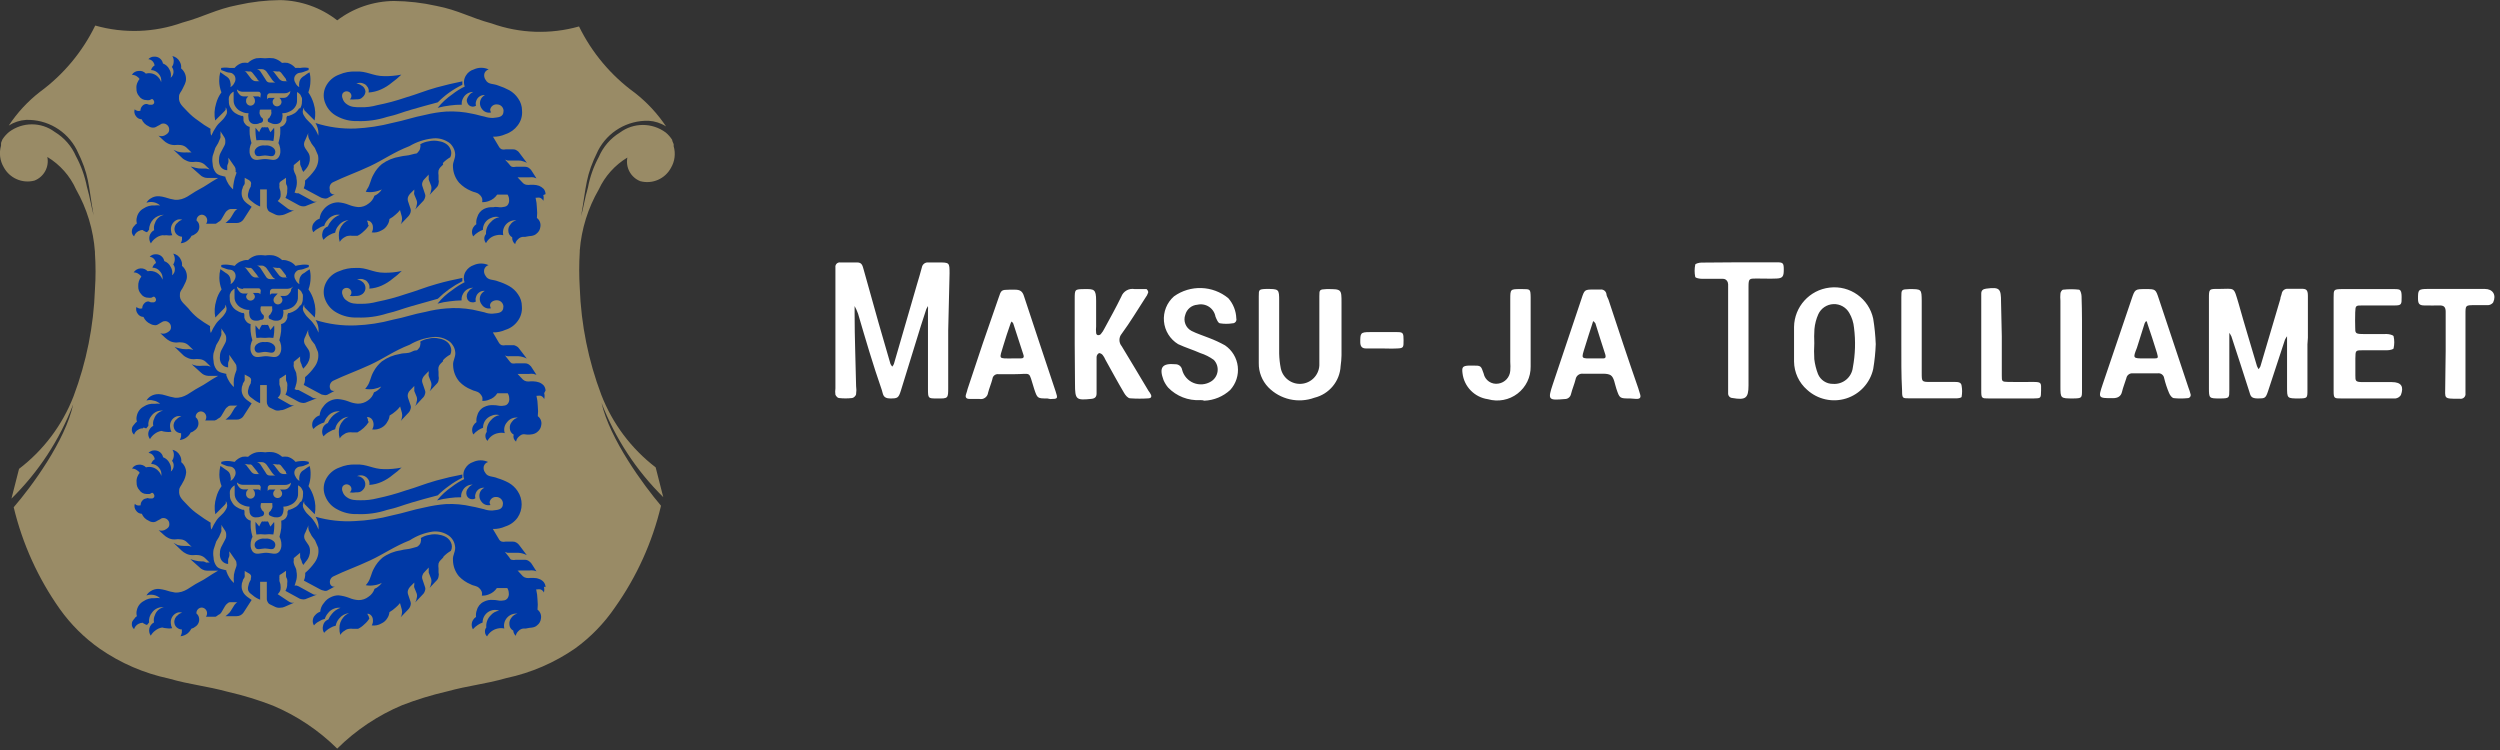 <svg xmlns="http://www.w3.org/2000/svg" width="180" height="54" viewBox="0 0 180 54">
  <rect x="0" y="0" width="180" height="54" fill="#333333" stroke="none"/>
  <g fill="none" fill-rule="evenodd">
    <path fill="#998B66" d="M24.279,53.9 C22.947,52.582 21.376,51.531 19.65,50.804 C18.604,50.397 17.53,50.068 16.436,49.818 C14.775,49.368 13.757,49.314 12.15,48.854 C10.371,48.475 8.684,47.747 7.189,46.711 C6.073,45.928 5.098,44.961 4.307,43.85 C2.744,41.641 1.617,39.153 0.986,36.521 C2.271,35.043 4.704,31.732 5.271,29.107 C4.294,31.664 2.777,33.981 0.825,35.9 L1.371,33.757 C3.134,32.412 4.491,30.606 5.293,28.539 C6.224,26.073 6.745,23.471 6.836,20.836 C6.895,19.969 6.895,19.099 6.836,18.232 L6.836,18.136 L6.836,18.136 C6.724,16.553 6.259,15.015 5.475,13.636 C5.041,12.664 4.319,11.849 3.407,11.3 C3.556,12.02 3.161,12.741 2.475,13.004 C1.605,13.229 0.693,12.831 0.268,12.039 C-0.008,11.57 -0.078,11.008 0.075,10.486 C0.07,10.436 0.07,10.386 0.075,10.336 C0.075,10.229 0.15,10.132 0.182,10.025 C0.312,9.828 0.471,9.651 0.654,9.5 C1.628,8.77 2.968,8.77 3.943,9.5 C4.617,9.908 5.149,10.514 5.464,11.236 C5.837,11.928 6.105,12.672 6.257,13.443 C6.482,14.236 6.579,14.9 6.739,15.5 C6.343,13.239 6.439,12.618 5.518,10.775 C4.817,9.419 3.401,8.586 1.875,8.632 C1.433,8.66 1.005,8.8 0.632,9.039 C1.241,8.115 1.998,7.297 2.871,6.618 C4.569,5.373 5.937,3.732 6.857,1.839 C8.921,2.424 11.116,2.349 13.136,1.625 C14.689,1.207 15.525,0.671 17.121,0.361 C18.124,0.135 19.148,0.017 20.175,0.007 C21.664,0.036 23.104,0.548 24.279,1.464 C25.454,0.573 26.886,0.085 28.361,0.071 C29.392,0.081 30.419,0.2 31.425,0.425 C33.021,0.736 33.846,1.271 35.4,1.689 C37.423,2.413 39.622,2.488 41.689,1.904 C42.618,3.801 43.998,5.441 45.707,6.682 C46.582,7.364 47.341,8.181 47.957,9.104 C47.581,8.863 47.149,8.722 46.704,8.696 C45.179,8.653 43.763,9.485 43.061,10.839 C42.15,12.682 42.236,13.304 41.839,15.564 C42.011,14.964 42.096,14.3 42.332,13.507 C42.476,12.735 42.74,11.99 43.114,11.3 C43.426,10.57 43.958,9.956 44.636,9.543 C45.615,8.814 46.956,8.814 47.936,9.543 C48.115,9.694 48.27,9.871 48.396,10.068 C48.396,10.175 48.471,10.271 48.504,10.379 C48.509,10.428 48.509,10.479 48.504,10.529 C48.656,11.051 48.587,11.613 48.311,12.082 C47.888,12.877 46.974,13.276 46.104,13.046 C45.421,12.78 45.028,12.062 45.171,11.343 C44.273,11.885 43.556,12.684 43.114,13.636 C42.336,14.98 41.867,16.48 41.743,18.029 L41.743,18.029 L41.743,18.125 C41.689,18.992 41.689,19.862 41.743,20.729 C41.837,23.364 42.362,25.966 43.296,28.432 C44.097,30.497 45.45,32.302 47.207,33.65 L47.754,35.793 C45.806,33.87 44.29,31.554 43.307,29 C43.907,31.625 46.339,34.936 47.593,36.414 C46.966,39.048 45.839,41.536 44.271,43.743 C43.497,44.878 42.533,45.871 41.421,46.679 C39.926,47.715 38.24,48.443 36.461,48.821 C34.832,49.282 33.814,49.336 32.175,49.786 C31.081,50.037 30.007,50.367 28.961,50.771 C27.214,51.504 25.624,52.566 24.279,53.9"/>
    <path fill="#0039A6" fill-rule="nonzero" d="M19.746,37.689 C19.757,37.955 19.735,38.221 19.682,38.482 C19.479,38.455 19.274,38.455 19.071,38.482 C18.869,38.456 18.663,38.456 18.461,38.482 C18.407,38.182 18.386,37.876 18.396,37.571 L18.664,37.904 C18.664,37.904 18.814,37.55 18.879,37.539 L18.879,37.539 C18.937,37.561 19.002,37.561 19.061,37.539 C19.123,37.559 19.191,37.559 19.254,37.539 C19.329,37.539 19.371,37.711 19.404,37.775 L19.468,37.914 L19.736,37.582 L19.746,37.689 Z"/>
    <path fill="#0039A6" d="M28.886 33.671C28.483 33.75 28.074 33.786 27.664 33.779 26.839 33.779 26.411 33.393 25.596 33.446 25.199 33.429 24.804 33.503 24.439 33.661 24.002 33.812 23.643 34.133 23.443 34.55 23.261 34.941 23.261 35.392 23.443 35.782 23.604 36.161 23.892 36.472 24.257 36.661 24.704 36.912 25.212 37.035 25.725 37.014 26.452 37.046 27.178 36.944 27.868 36.714 28.564 36.564 28.939 36.393 29.625 36.189 30.311 35.986 30.782 35.857 31.521 35.664 31.772 35.413 32.045 35.183 32.336 34.979 32.634 34.756 32.954 34.562 33.289 34.4L33.289 34.164C32.561 34.304 32.154 34.4 31.436 34.593 30.546 34.839 30.075 35.064 29.186 35.321 28.523 35.55 27.847 35.736 27.161 35.879 26.776 35.978 26.379 36.024 25.982 36.018 25.586 36.018 25.275 36.018 24.975 35.804 24.824 35.707 24.714 35.558 24.664 35.386 24.615 35.273 24.615 35.145 24.664 35.032 24.725 34.936 24.829 34.875 24.943 34.871 25.093 34.866 25.231 34.956 25.286 35.096 25.335 35.225 25.291 35.371 25.179 35.45 25.324 35.477 25.473 35.477 25.618 35.45 25.821 35.45 25.961 35.45 26.111 35.289 26.243 35.172 26.314 35 26.301 34.823 26.288 34.647 26.194 34.486 26.046 34.389 25.947 34.317 25.826 34.28 25.704 34.282 25.877 34.202 26.077 34.202 26.25 34.282 26.34 34.322 26.418 34.384 26.475 34.464 26.582 34.588 26.626 34.754 26.593 34.914 26.904 34.894 27.209 34.818 27.493 34.689 27.775 34.562 28.039 34.396 28.275 34.196 28.511 34.028 28.733 33.842 28.939 33.639M19.082 38.782C18.869 38.751 18.651 38.809 18.482 38.943 18.439 38.974 18.402 39.014 18.375 39.061 18.316 39.167 18.316 39.297 18.375 39.404 18.493 39.65 18.804 39.489 19.082 39.489 19.361 39.489 19.661 39.65 19.779 39.404 19.838 39.297 19.838 39.167 19.779 39.061 19.751 39.014 19.715 38.974 19.671 38.943 19.505 38.81 19.292 38.752 19.082 38.782M31.907 40.143C31.768 40.304 31.639 40.368 31.575 40.571 31.556 40.692 31.556 40.815 31.575 40.936L31.575 41.214C31.602 41.312 31.602 41.416 31.575 41.514 31.563 41.61 31.522 41.7 31.457 41.771L30.932 42.329C30.988 42.229 31.025 42.12 31.039 42.007 31.071 41.895 31.071 41.776 31.039 41.664L30.868 41.225C30.868 41.15 30.868 41.107 30.868 41.021 30.861 40.968 30.861 40.914 30.868 40.861L30.568 41.182C30.496 41.245 30.444 41.326 30.418 41.418 30.381 41.514 30.381 41.621 30.418 41.718L30.6 42.264C30.632 42.347 30.632 42.439 30.6 42.521 30.571 42.638 30.508 42.742 30.418 42.821L29.893 43.379C29.955 43.286 29.992 43.179 30 43.068 30.038 42.957 30.038 42.836 30 42.725L29.829 42.307C29.807 42.241 29.807 42.17 29.829 42.104 29.825 42.05 29.825 41.996 29.829 41.943L29.529 42.243C29.463 42.314 29.412 42.398 29.379 42.489 29.347 42.587 29.347 42.692 29.379 42.789L29.561 43.336C29.588 43.416 29.588 43.502 29.561 43.582 29.53 43.701 29.467 43.808 29.379 43.893L28.843 44.45C28.892 44.38 28.921 44.299 28.929 44.214 28.955 44.105 28.955 43.991 28.929 43.882L28.8 43.421C28.711 43.535 28.611 43.639 28.5 43.732 28.36 43.864 28.206 43.979 28.039 44.075 28.027 44.228 27.975 44.376 27.889 44.504 27.79 44.674 27.64 44.809 27.461 44.889 27.251 45.014 27.006 45.063 26.764 45.029 26.834 44.913 26.864 44.777 26.85 44.643 26.85 44.525 26.809 44.411 26.732 44.321 26.664 44.242 26.568 44.193 26.464 44.182 26.464 44.246 26.464 44.279 26.529 44.332L26.593 44.536C26.495 44.694 26.372 44.835 26.229 44.954 26.098 45.085 25.946 45.194 25.779 45.275L25.414 45.275C25.322 45.259 25.228 45.259 25.136 45.275 25.022 45.286 24.913 45.33 24.825 45.404 24.691 45.475 24.58 45.583 24.504 45.714 24.455 45.558 24.434 45.395 24.439 45.232 24.434 44.941 24.537 44.658 24.729 44.439 24.835 44.307 24.976 44.207 25.136 44.15 24.858 44.172 24.602 44.308 24.429 44.525 24.296 44.673 24.207 44.855 24.171 45.05 24.031 45.081 23.897 45.135 23.775 45.211 23.609 45.302 23.46 45.421 23.336 45.564 23.237 45.412 23.209 45.224 23.261 45.05 23.284 44.923 23.348 44.806 23.443 44.718 23.503 44.666 23.572 44.626 23.646 44.6 23.705 44.455 23.789 44.321 23.893 44.204 24.054 44.001 24.269 43.848 24.514 43.764 24.343 43.74 24.168 43.766 24.011 43.839 23.853 43.905 23.715 44.012 23.614 44.15 23.51 44.268 23.434 44.407 23.389 44.557 23.24 44.591 23.098 44.653 22.971 44.739 22.83 44.808 22.706 44.907 22.607 45.029 22.537 44.921 22.506 44.792 22.521 44.664 22.529 44.522 22.59 44.388 22.693 44.289 22.789 44.174 22.915 44.089 23.057 44.043 23.075 43.808 23.169 43.586 23.325 43.411 23.455 43.22 23.637 43.072 23.85 42.982 24.011 42.907 24.186 42.866 24.364 42.864 24.629 42.888 24.889 42.949 25.136 43.046 25.35 43.137 25.578 43.192 25.811 43.207 26.075 43.212 26.332 43.125 26.539 42.961 26.743 42.826 26.894 42.625 26.968 42.393 27.066 42.356 27.157 42.302 27.236 42.232 27.336 42.159 27.423 42.068 27.493 41.964 27.326 42.053 27.145 42.111 26.957 42.136 26.752 42.173 26.541 42.173 26.336 42.136L26.464 41.975C26.721 41.611 26.7 41.321 26.936 40.904 27.086 40.618 27.29 40.363 27.536 40.154 27.918 39.875 28.364 39.695 28.832 39.629 29.164 39.532 29.379 39.564 29.711 39.457 30.043 39.35 30.021 39.404 30.15 39.275 30.234 39.201 30.288 39.097 30.3 38.986 30.327 38.906 30.327 38.819 30.3 38.739 30.482 38.622 30.686 38.546 30.9 38.514 31.16 38.45 31.432 38.45 31.693 38.514 31.852 38.544 32.004 38.602 32.143 38.686 32.282 38.775 32.394 38.901 32.464 39.05 32.56 39.242 32.56 39.468 32.464 39.661 32.266 39.773 32.086 39.914 31.929 40.079"/>
    <path fill="#0039A6" d="M39.279,42.275 C39.276,42.143 39.23,42.015 39.15,41.911 C39.061,41.807 38.947,41.73 38.818,41.686 C38.685,41.633 38.543,41.608 38.4,41.611 L38.207,41.611 C38.108,41.627 38.007,41.627 37.907,41.611 C37.812,41.596 37.723,41.555 37.65,41.493 L37.264,41.075 C37.313,41.091 37.366,41.091 37.414,41.075 L38.1,41.075 C38.203,41.06 38.308,41.06 38.411,41.075 C38.485,41.086 38.557,41.108 38.625,41.139 L38.325,40.668 C38.275,40.569 38.201,40.485 38.111,40.421 C38.021,40.345 37.907,40.303 37.789,40.304 L37.136,40.304 C37.041,40.33 36.941,40.33 36.846,40.304 C36.75,40.304 36.718,40.196 36.654,40.111 L36.354,39.736 L36.536,39.8 L36.696,39.8 L37.307,39.8 C37.524,39.811 37.737,39.869 37.929,39.971 L37.371,39.232 C37.321,39.168 37.259,39.114 37.189,39.071 C37.114,39.02 37.024,38.993 36.932,38.996 L36.396,38.996 C36.308,39.018 36.217,39.018 36.129,38.996 C36.041,38.968 35.968,38.906 35.925,38.825 L35.486,38.086 C35.796,38.095 36.104,38.032 36.386,37.904 C36.74,37.794 37.048,37.572 37.264,37.271 C37.658,36.693 37.658,35.932 37.264,35.354 C37.103,35.11 36.886,34.908 36.632,34.764 C36.377,34.625 36.107,34.514 35.829,34.432 C35.475,34.271 35.111,34.368 34.929,34.025 C34.83,33.897 34.795,33.732 34.832,33.575 C34.875,33.424 34.992,33.307 35.143,33.264 C34.804,33.104 34.411,33.104 34.071,33.264 C33.832,33.338 33.63,33.498 33.504,33.714 C33.353,33.947 33.322,34.237 33.418,34.496 C33.108,34.649 32.813,34.832 32.539,35.043 C32.137,35.318 31.776,35.65 31.468,36.029 C31.763,35.95 32.064,35.893 32.368,35.857 C32.645,35.818 32.924,35.8 33.204,35.804 C33.187,35.644 33.221,35.483 33.3,35.343 C33.433,35.058 33.725,34.88 34.039,34.893 C33.907,34.936 33.794,35.023 33.718,35.139 C33.583,35.278 33.537,35.481 33.6,35.664 C33.654,35.827 33.804,35.938 33.975,35.943 C34.067,35.955 34.161,35.928 34.232,35.868 C34.2,35.774 34.2,35.672 34.232,35.579 C34.301,35.286 34.575,35.088 34.875,35.118 C34.793,35.156 34.72,35.21 34.661,35.279 C34.464,35.522 34.464,35.871 34.661,36.114 C34.807,36.323 35.067,36.42 35.314,36.361 C35.277,36.303 35.255,36.236 35.25,36.168 C35.283,35.932 35.495,35.763 35.732,35.782 C35.986,35.782 36.197,35.978 36.214,36.232 C36.214,36.746 35.796,36.704 35.443,36.757 C35.239,36.763 35.035,36.73 34.843,36.661 C34.511,36.596 34.329,36.521 33.986,36.468 C33.361,36.32 32.719,36.262 32.079,36.296 C31.577,36.337 31.079,36.416 30.589,36.532 C29.657,36.714 29.154,36.918 28.221,37.111 C27.346,37.343 26.448,37.479 25.543,37.518 C24.593,37.575 23.64,37.47 22.725,37.207 C22.829,37.385 22.898,37.582 22.929,37.786 C22.939,37.9 22.939,38.015 22.929,38.129 C22.843,37.895 22.724,37.675 22.575,37.475 C22.361,37.154 22.125,37.068 21.932,36.736 C21.888,36.669 21.852,36.597 21.825,36.521 C21.799,36.438 21.799,36.348 21.825,36.264 C21.842,36.199 21.872,36.137 21.911,36.082 C21.893,36.138 21.893,36.198 21.911,36.254 C21.93,36.29 21.955,36.323 21.986,36.35 L22.661,37.025 C22.741,36.622 22.719,36.206 22.596,35.814 C22.512,35.524 22.382,35.249 22.211,35 C22.309,34.74 22.36,34.464 22.361,34.186 C22.371,33.973 22.349,33.76 22.296,33.554 C22.169,33.626 22.047,33.708 21.932,33.8 C21.836,33.875 21.761,33.896 21.696,33.982 C21.618,34.077 21.57,34.192 21.557,34.314 C21.536,34.417 21.536,34.523 21.557,34.625 C21.433,34.555 21.335,34.446 21.279,34.314 C21.202,34.201 21.175,34.062 21.204,33.929 C21.231,33.829 21.291,33.742 21.375,33.682 C21.514,33.564 21.654,33.607 21.825,33.554 L22.232,33.393 C22.236,33.368 22.236,33.343 22.232,33.318 C22.235,33.297 22.235,33.275 22.232,33.254 C22.035,33.193 21.827,33.175 21.621,33.2 C21.506,33.207 21.391,33.224 21.279,33.254 C21.133,33.08 20.939,32.954 20.721,32.889 C20.586,32.869 20.449,32.869 20.314,32.889 C20.142,32.731 19.932,32.62 19.704,32.568 C19.501,32.536 19.295,32.536 19.093,32.568 C18.883,32.536 18.67,32.536 18.461,32.568 C18.236,32.62 18.029,32.731 17.861,32.889 C17.726,32.868 17.588,32.868 17.454,32.889 C17.236,32.954 17.042,33.08 16.896,33.254 L16.554,33.2 C16.345,33.175 16.133,33.193 15.932,33.254 C15.93,33.275 15.93,33.296 15.932,33.318 C15.928,33.343 15.928,33.368 15.932,33.393 L16.339,33.554 C16.511,33.607 16.65,33.554 16.789,33.682 C16.873,33.74 16.931,33.828 16.95,33.929 C16.983,34.061 16.959,34.2 16.886,34.314 C16.828,34.448 16.726,34.558 16.596,34.625 C16.628,34.524 16.628,34.415 16.596,34.314 C16.588,34.193 16.543,34.077 16.468,33.982 C16.396,33.913 16.317,33.852 16.232,33.8 L15.868,33.543 C15.817,33.753 15.791,33.969 15.793,34.186 C15.798,34.465 15.852,34.74 15.954,35 C15.774,35.244 15.643,35.521 15.568,35.814 C15.445,36.206 15.423,36.622 15.504,37.025 L16.179,36.35 L16.254,36.254 C16.266,36.197 16.266,36.139 16.254,36.082 C16.301,36.132 16.331,36.196 16.339,36.264 C16.366,36.348 16.366,36.438 16.339,36.521 C16.312,36.597 16.276,36.669 16.232,36.736 C16.029,37.068 15.793,37.154 15.579,37.475 C15.438,37.68 15.319,37.899 15.225,38.129 C15.187,38.048 15.169,37.96 15.171,37.871 C15.155,37.794 15.155,37.713 15.171,37.636 C14.865,37.456 14.568,37.259 14.282,37.046 C14.001,36.854 13.742,36.632 13.511,36.382 C13.2,36.029 12.846,35.814 12.9,35.311 C12.9,35.075 13.061,34.968 13.157,34.743 C13.296,34.523 13.38,34.273 13.404,34.014 C13.4,33.728 13.271,33.458 13.05,33.275 C13.072,33.108 13.038,32.938 12.954,32.793 C12.847,32.582 12.649,32.432 12.418,32.386 C12.497,32.514 12.531,32.665 12.514,32.814 C12.507,32.946 12.463,33.072 12.386,33.179 C12.471,33.28 12.514,33.411 12.504,33.543 C12.501,33.702 12.426,33.852 12.3,33.95 C12.349,33.742 12.315,33.522 12.204,33.339 C12.109,33.146 11.944,32.996 11.743,32.921 C11.685,32.627 11.422,32.418 11.121,32.429 C10.959,32.422 10.801,32.489 10.693,32.611 C10.843,32.625 10.978,32.708 11.057,32.836 C11.103,32.903 11.132,32.98 11.143,33.061 C11.088,33.098 11.038,33.141 10.993,33.189 C10.945,33.254 10.908,33.326 10.886,33.404 C11.097,33.403 11.298,33.498 11.432,33.661 C11.585,33.825 11.652,34.051 11.614,34.271 C11.578,34.143 11.512,34.026 11.421,33.929 C11.197,33.667 10.843,33.559 10.511,33.65 C10.379,33.508 10.189,33.436 9.996,33.457 C9.795,33.46 9.61,33.565 9.504,33.736 C9.631,33.736 9.755,33.777 9.857,33.854 C9.942,33.897 10.012,33.964 10.061,34.046 C10.006,34.102 9.962,34.167 9.932,34.239 C9.848,34.393 9.814,34.569 9.836,34.743 C9.826,34.94 9.895,35.133 10.029,35.279 C10.144,35.462 10.347,35.572 10.564,35.568 L10.757,35.568 C10.843,35.568 10.886,35.471 10.971,35.482 C11.057,35.493 11.25,35.793 10.971,35.889 C10.896,35.889 10.854,35.889 10.768,35.889 C10.682,35.889 10.629,35.825 10.532,35.889 C10.417,35.898 10.311,35.957 10.243,36.05 C10.162,36.141 10.12,36.26 10.125,36.382 C10.041,36.403 9.952,36.403 9.868,36.382 C9.806,36.361 9.751,36.324 9.707,36.275 C9.652,36.44 9.685,36.621 9.793,36.757 C9.883,36.901 10.041,36.99 10.211,36.993 C10.305,37.221 10.486,37.402 10.714,37.496 C10.816,37.564 10.936,37.598 11.057,37.593 C11.218,37.593 11.293,37.496 11.443,37.432 C11.593,37.368 11.593,37.314 11.7,37.304 C11.805,37.287 11.911,37.31 12,37.368 C12.131,37.451 12.205,37.599 12.193,37.754 C12.193,37.968 12.032,38.075 11.829,38.171 C11.697,38.22 11.553,38.22 11.421,38.171 L11.775,38.493 C11.871,38.59 11.984,38.67 12.107,38.729 C12.239,38.8 12.386,38.837 12.536,38.836 L12.6,38.836 C12.742,38.814 12.887,38.814 13.029,38.836 C13.181,38.849 13.324,38.913 13.436,39.018 L13.8,39.371 C13.723,39.335 13.639,39.313 13.554,39.307 L13.35,39.307 L13.264,39.307 C13.105,39.307 12.946,39.285 12.793,39.243 L12.493,39.082 L13.061,39.629 C13.162,39.725 13.277,39.805 13.404,39.864 C13.537,39.929 13.683,39.966 13.832,39.971 L13.896,39.971 C14.035,39.955 14.175,39.955 14.314,39.971 C14.468,39.992 14.613,40.055 14.732,40.154 L15.096,40.507 C15.015,40.495 14.932,40.495 14.85,40.507 C14.785,40.465 14.712,40.436 14.636,40.421 L14.518,40.421 C14.359,40.421 14.2,40.399 14.046,40.357 L13.704,40.261 L14.368,40.85 C14.431,40.919 14.507,40.974 14.593,41.011 C14.685,41.061 14.788,41.086 14.893,41.086 L15.707,41.086 C15.043,41.461 14.861,41.654 14.282,41.943 C13.704,42.232 13.307,42.704 12.6,42.661 C12.363,42.624 12.13,42.567 11.904,42.489 C11.756,42.449 11.606,42.421 11.454,42.404 C11.246,42.388 11.039,42.441 10.864,42.554 C10.73,42.629 10.619,42.741 10.543,42.875 C10.882,42.755 11.26,42.828 11.529,43.068 C11.393,43.052 11.257,43.052 11.121,43.068 C10.844,43.049 10.568,43.125 10.339,43.282 C10.094,43.413 9.918,43.643 9.857,43.914 C9.814,44.061 9.814,44.217 9.857,44.364 C9.781,44.408 9.718,44.471 9.675,44.546 C9.568,44.675 9.493,44.75 9.493,44.911 C9.478,45.058 9.538,45.203 9.654,45.296 C9.703,45.135 9.815,45 9.964,44.921 C10.06,44.871 10.166,44.841 10.275,44.836 C10.311,44.874 10.355,44.903 10.404,44.921 C10.459,44.957 10.521,44.983 10.586,44.996 L10.736,44.814 C10.703,44.55 10.785,44.285 10.961,44.086 C11.154,43.824 11.473,43.685 11.796,43.721 C11.495,43.78 11.249,43.997 11.154,44.289 C11.074,44.452 11.052,44.637 11.089,44.814 C10.922,44.901 10.801,45.055 10.756,45.238 C10.71,45.42 10.746,45.613 10.854,45.768 C10.934,45.625 11.043,45.501 11.175,45.404 C11.32,45.286 11.494,45.208 11.679,45.179 C11.773,45.208 11.87,45.226 11.968,45.232 C12.109,45.259 12.255,45.259 12.396,45.232 C12.337,45.123 12.304,45.002 12.3,44.879 C12.262,44.553 12.446,44.241 12.75,44.118 C12.868,44.075 12.997,44.075 13.114,44.118 C12.985,44.143 12.868,44.211 12.782,44.311 C12.611,44.436 12.524,44.647 12.557,44.857 C12.574,45.014 12.666,45.154 12.804,45.232 C12.888,45.292 12.99,45.323 13.093,45.318 C13.099,45.393 13.099,45.468 13.093,45.543 C13.077,45.637 13.044,45.728 12.996,45.811 C13.193,45.791 13.38,45.712 13.532,45.586 C13.634,45.495 13.718,45.386 13.779,45.264 C13.882,45.242 13.978,45.194 14.057,45.125 C14.262,44.999 14.371,44.763 14.336,44.525 C14.322,44.386 14.253,44.258 14.143,44.171 C14.134,44.063 14.17,43.955 14.243,43.874 C14.316,43.793 14.419,43.745 14.529,43.743 C14.643,43.75 14.749,43.806 14.82,43.896 C14.892,43.985 14.922,44.101 14.904,44.214 C14.895,44.284 14.869,44.35 14.829,44.407 L15.514,44.407 C15.586,44.377 15.652,44.334 15.707,44.279 C15.805,44.243 15.888,44.175 15.943,44.086 L16.211,43.625 C16.256,43.554 16.314,43.493 16.382,43.443 C16.439,43.386 16.516,43.355 16.596,43.357 L17.089,43.357 C17.039,43.384 16.996,43.42 16.961,43.464 C16.923,43.499 16.89,43.538 16.864,43.582 L16.639,43.946 C16.583,44.05 16.506,44.141 16.414,44.214 C16.359,44.27 16.298,44.32 16.232,44.364 L17.046,44.364 C17.245,44.364 17.431,44.263 17.539,44.096 L18.118,43.196 C17.989,43.089 17.582,42.886 17.464,42.543 C17.41,42.422 17.388,42.289 17.4,42.157 C17.399,42.046 17.425,41.935 17.475,41.836 C17.475,41.718 17.571,41.664 17.614,41.546 C17.625,41.465 17.625,41.382 17.614,41.3 C17.625,41.236 17.625,41.171 17.614,41.107 L17.914,41.279 C17.979,41.307 18.031,41.356 18.064,41.418 C18.091,41.487 18.091,41.563 18.064,41.632 C18.064,41.718 18.064,41.75 18,41.836 C17.942,41.942 17.902,42.058 17.882,42.179 C17.84,42.296 17.84,42.425 17.882,42.543 C17.957,42.704 18.075,42.757 18.214,42.875 C18.366,43.005 18.54,43.107 18.729,43.175 L18.729,41.889 L19.211,41.889 L19.211,43.079 C19.204,43.172 19.226,43.266 19.275,43.346 C19.309,43.423 19.37,43.484 19.446,43.518 L19.821,43.7 C19.938,43.754 20.069,43.773 20.196,43.754 C20.3,43.755 20.403,43.733 20.496,43.689 L21.182,43.389 C21.108,43.405 21.031,43.405 20.957,43.389 C20.877,43.361 20.801,43.321 20.732,43.271 L19.993,42.779 C20.092,42.694 20.163,42.582 20.196,42.457 C20.213,42.351 20.213,42.242 20.196,42.136 C20.196,42.018 20.143,41.954 20.121,41.846 C20.113,41.786 20.113,41.725 20.121,41.664 C20.11,41.604 20.11,41.542 20.121,41.482 C20.121,41.418 20.121,41.386 20.218,41.354 L20.593,41.096 C20.588,41.153 20.588,41.211 20.593,41.268 C20.588,41.339 20.588,41.411 20.593,41.482 C20.593,41.579 20.657,41.632 20.679,41.729 C20.694,41.821 20.694,41.915 20.679,42.007 C20.69,42.195 20.645,42.381 20.55,42.543 L21.471,43.046 C21.544,43.099 21.629,43.132 21.718,43.143 C21.802,43.165 21.891,43.165 21.975,43.143 L22.821,42.811 C22.747,42.827 22.671,42.827 22.596,42.811 C22.518,42.778 22.443,42.738 22.371,42.693 L21.493,42.211 L21.354,42.157 L21.204,42.157 C21.234,42.104 21.256,42.046 21.268,41.986 C21.299,41.902 21.324,41.816 21.343,41.729 C21.385,41.531 21.385,41.326 21.343,41.129 C21.343,40.893 21.193,40.786 21.15,40.539 C21.134,40.48 21.134,40.417 21.15,40.357 C21.15,40.293 21.15,40.229 21.15,40.186 L21.611,39.8 C21.601,39.86 21.601,39.922 21.611,39.982 C21.606,40.032 21.606,40.082 21.611,40.132 C21.635,40.222 21.671,40.309 21.718,40.389 C21.718,40.507 21.793,40.571 21.836,40.679 L22.029,40.421 C22.136,40.305 22.217,40.166 22.264,40.014 C22.31,39.891 22.328,39.76 22.318,39.629 C22.319,39.493 22.282,39.359 22.211,39.243 L21.986,38.911 C21.935,38.838 21.905,38.753 21.9,38.664 C21.896,38.551 21.926,38.439 21.986,38.343 L22.211,37.818 C22.189,37.902 22.189,37.991 22.211,38.075 C22.217,38.135 22.235,38.193 22.264,38.246 L22.446,38.589 L22.682,38.9 L22.907,39.425 C22.939,39.591 22.939,39.762 22.907,39.929 C22.866,40.133 22.782,40.327 22.661,40.496 C22.464,40.774 22.234,41.026 21.975,41.246 C21.975,41.246 21.975,41.343 21.975,41.407 C21.969,41.544 21.936,41.679 21.879,41.804 L23.057,42.436 C23.133,42.48 23.217,42.509 23.304,42.521 C23.386,42.554 23.478,42.554 23.561,42.521 L24.139,42.211 C24.069,42.249 23.984,42.249 23.914,42.211 C23.839,42.171 23.785,42.101 23.764,42.018 C23.706,41.794 23.826,41.563 24.043,41.482 C24.825,41.096 25.65,40.818 26.657,40.346 C27.664,39.875 28.35,39.361 29.507,38.9 C29.996,38.579 30.547,38.367 31.125,38.279 C31.496,38.229 31.873,38.304 32.196,38.493 C32.352,38.577 32.485,38.699 32.582,38.846 C32.67,38.975 32.728,39.121 32.754,39.275 C32.85,39.693 32.571,39.929 32.614,40.346 C32.622,40.766 32.774,41.171 33.043,41.493 C33.282,41.743 33.57,41.94 33.889,42.071 C34.114,42.2 34.318,42.157 34.511,42.35 C34.593,42.423 34.655,42.515 34.693,42.618 C34.714,42.706 34.714,42.798 34.693,42.886 C34.861,42.894 35.03,42.865 35.186,42.8 C35.427,42.714 35.633,42.552 35.775,42.339 L36.525,42.339 C36.591,42.446 36.628,42.568 36.632,42.693 C36.656,42.843 36.613,42.996 36.514,43.111 C36.396,43.239 36.268,43.229 36.107,43.25 C35.946,43.271 35.732,43.186 35.496,43.196 C35.267,43.173 35.036,43.218 34.832,43.325 C34.589,43.439 34.409,43.655 34.339,43.914 C34.275,44.074 34.253,44.247 34.275,44.418 C34.182,44.477 34.105,44.558 34.05,44.654 C33.933,44.856 33.933,45.105 34.05,45.307 C34.152,45.187 34.271,45.082 34.404,44.996 C34.51,44.925 34.625,44.867 34.746,44.825 C34.741,44.443 34.977,44.1 35.336,43.968 C35.529,43.894 35.743,43.894 35.936,43.968 C35.697,44.003 35.479,44.125 35.325,44.311 C35.096,44.538 34.982,44.857 35.014,45.179 C34.94,45.268 34.905,45.384 34.918,45.5 C34.923,45.623 34.977,45.739 35.068,45.821 C35.227,45.531 35.505,45.324 35.829,45.254 C35.987,45.217 36.152,45.217 36.311,45.254 C36.247,44.978 36.32,44.688 36.507,44.476 C36.694,44.264 36.972,44.154 37.254,44.182 C37.079,44.221 36.926,44.324 36.825,44.471 C36.714,44.602 36.66,44.772 36.675,44.943 C36.674,45.137 36.781,45.315 36.954,45.404 C36.965,45.547 37.03,45.681 37.136,45.779 C37.159,45.651 37.223,45.535 37.318,45.446 C37.378,45.374 37.455,45.319 37.543,45.286 C37.693,45.221 37.811,45.286 37.971,45.232 C38.132,45.179 38.464,45.232 38.679,45.018 C38.829,44.904 38.926,44.734 38.946,44.546 C38.997,44.299 38.901,44.045 38.7,43.893 C38.727,43.654 38.727,43.414 38.7,43.175 C38.694,42.926 38.662,42.678 38.604,42.436 L38.689,42.436 C38.764,42.423 38.84,42.423 38.914,42.436 C39.024,42.473 39.113,42.555 39.161,42.661 C39.198,42.524 39.198,42.38 39.161,42.243 M20.946,34.743 C20.947,34.868 20.897,34.988 20.807,35.075 C20.733,35.18 20.614,35.243 20.486,35.246 L20.154,35.246 C20.248,35.314 20.307,35.42 20.314,35.536 C20.314,35.713 20.17,35.857 19.993,35.857 C19.907,35.86 19.823,35.827 19.762,35.766 C19.701,35.705 19.668,35.622 19.671,35.536 C19.674,35.451 19.708,35.371 19.768,35.311 L19.832,35.246 L19.468,35.246 C19.382,35.246 19.339,35.246 19.275,35.354 L19.275,35.268 C19.27,35.218 19.27,35.168 19.275,35.118 C19.275,35.009 19.36,34.92 19.468,34.914 L20.539,34.914 C20.696,34.915 20.846,34.853 20.957,34.743 M19.993,33.446 C20.038,33.432 20.087,33.432 20.132,33.446 C20.181,33.465 20.222,33.499 20.25,33.543 L20.593,33.982 L20.593,34.079 C20.626,34.107 20.667,34.126 20.711,34.132 L20.432,34.132 C20.358,34.131 20.284,34.112 20.218,34.079 C20.154,34.036 20.1,33.982 20.057,33.918 L19.779,33.554 C19.761,33.523 19.739,33.494 19.714,33.468 L19.618,33.404 L19.993,33.446 Z M18.868,33.275 C18.937,33.275 19.005,33.298 19.061,33.339 C19.114,33.374 19.162,33.417 19.2,33.468 L19.607,34.057 L19.682,34.143 C19.72,34.185 19.768,34.219 19.821,34.239 L19.446,34.239 C19.37,34.244 19.294,34.221 19.232,34.175 C19.188,34.132 19.152,34.081 19.125,34.025 L18.793,33.511 C18.767,33.464 18.734,33.42 18.696,33.382 C18.643,33.33 18.576,33.293 18.504,33.275 L18.868,33.275 Z M17.936,33.446 C17.977,33.431 18.023,33.431 18.064,33.446 C18.115,33.462 18.157,33.497 18.182,33.543 L18.536,33.982 C18.547,34.018 18.565,34.05 18.589,34.079 C18.619,34.107 18.656,34.125 18.696,34.132 L18.418,34.132 C18.346,34.132 18.276,34.114 18.214,34.079 C18.151,34.036 18.096,33.982 18.054,33.918 L17.775,33.554 L17.711,33.468 L17.604,33.404 L17.936,33.446 Z M17.529,34.904 L18.6,34.904 C18.664,34.904 18.696,34.904 18.75,35 C18.804,35.096 18.75,35.161 18.75,35.257 L18.75,35.332 C18.707,35.274 18.64,35.238 18.568,35.236 L18.204,35.236 C18.295,35.304 18.35,35.411 18.354,35.525 C18.377,35.652 18.322,35.78 18.215,35.851 C18.107,35.923 17.968,35.923 17.86,35.851 C17.753,35.78 17.698,35.652 17.721,35.525 C17.719,35.439 17.754,35.357 17.818,35.3 L17.882,35.236 L17.529,35.236 C17.4,35.232 17.281,35.169 17.207,35.064 C17.119,34.975 17.066,34.857 17.057,34.732 C17.169,34.841 17.319,34.902 17.475,34.904 M17.036,40.721 L16.907,41.096 C16.881,41.188 16.859,41.281 16.843,41.375 C16.822,41.574 16.822,41.776 16.843,41.975 L16.682,41.814 L16.532,41.621 C16.433,41.468 16.354,41.302 16.296,41.129 L16.296,41.064 C16.082,41 15.761,40.979 15.589,40.764 C15.452,40.582 15.377,40.36 15.375,40.132 C15.343,39.948 15.343,39.759 15.375,39.575 L15.568,38.986 L15.771,38.654 L15.932,38.279 C15.946,38.211 15.946,38.142 15.932,38.075 C15.954,37.98 15.954,37.881 15.932,37.786 L16.211,38.214 C16.268,38.307 16.294,38.416 16.286,38.525 C16.294,38.637 16.268,38.75 16.211,38.846 L15.932,39.382 C15.866,39.515 15.833,39.662 15.836,39.811 C15.816,39.952 15.834,40.097 15.889,40.229 C15.98,40.447 16.189,40.593 16.425,40.604 C16.419,40.511 16.419,40.418 16.425,40.325 C16.425,40.196 16.489,40.143 16.511,40.025 C16.532,39.907 16.511,39.939 16.511,39.886 C16.516,39.822 16.516,39.757 16.511,39.693 L16.971,40.357 C17.012,40.417 17.03,40.489 17.025,40.561 C17.041,40.613 17.041,40.669 17.025,40.721 M21.621,36.136 C21.545,36.275 21.439,36.396 21.311,36.489 C21.17,36.578 21.019,36.65 20.861,36.704 C20.829,36.694 20.796,36.694 20.764,36.704 C20.764,36.704 20.764,36.779 20.7,36.821 C20.706,36.893 20.706,36.964 20.7,37.036 C20.678,37.128 20.638,37.216 20.582,37.293 C20.498,37.394 20.38,37.463 20.25,37.486 C20.261,37.664 20.261,37.843 20.25,38.021 C20.223,38.235 20.18,38.446 20.121,38.654 C20.159,38.717 20.188,38.786 20.207,38.857 C20.246,38.975 20.264,39.098 20.261,39.221 C20.269,39.393 20.22,39.563 20.121,39.704 C19.886,40.004 19.532,39.8 19.157,39.8 C18.782,39.8 18.418,40.004 18.182,39.704 C18.083,39.563 18.034,39.393 18.043,39.221 C18.04,39.098 18.058,38.975 18.096,38.857 C18.116,38.786 18.145,38.717 18.182,38.654 C18.119,38.448 18.076,38.236 18.054,38.021 C18.042,37.843 18.042,37.664 18.054,37.486 C17.927,37.46 17.814,37.392 17.732,37.293 C17.669,37.219 17.625,37.131 17.604,37.036 C17.608,36.964 17.608,36.893 17.604,36.821 C17.604,36.821 17.604,36.736 17.55,36.704 C17.518,36.695 17.485,36.695 17.454,36.704 C17.295,36.652 17.144,36.58 17.004,36.489 C16.87,36.401 16.763,36.279 16.693,36.136 C16.59,35.989 16.541,35.811 16.554,35.632 C16.543,35.547 16.543,35.46 16.554,35.375 C16.554,35.311 16.607,35.246 16.629,35.193 C16.661,35.141 16.701,35.094 16.746,35.054 C16.789,35.009 16.84,34.972 16.896,34.946 L16.896,35.525 C16.887,35.715 16.948,35.902 17.068,36.05 C17.171,36.191 17.312,36.299 17.475,36.361 C17.628,36.436 17.797,36.477 17.968,36.479 C17.941,36.591 17.941,36.709 17.968,36.821 C17.967,36.945 18.019,37.063 18.112,37.145 C18.204,37.227 18.327,37.265 18.45,37.25 C18.564,37.257 18.679,37.235 18.782,37.186 C18.879,37.186 18.986,37.121 19.007,37.025 C19.019,36.99 19.019,36.953 19.007,36.918 C19.007,36.821 18.911,36.8 18.857,36.725 C18.822,36.667 18.793,36.606 18.771,36.543 C18.756,36.479 18.756,36.413 18.771,36.35 C18.771,36.35 18.771,36.221 18.825,36.221 L19.607,36.221 C19.607,36.221 19.607,36.296 19.607,36.35 C19.623,36.413 19.623,36.479 19.607,36.543 C19.586,36.609 19.553,36.67 19.511,36.725 C19.511,36.8 19.393,36.821 19.361,36.918 C19.349,36.953 19.349,36.99 19.361,37.025 C19.361,37.121 19.479,37.132 19.575,37.186 C19.679,37.234 19.793,37.256 19.907,37.25 C20.029,37.258 20.15,37.224 20.25,37.154 C20.333,37.061 20.386,36.945 20.4,36.821 C20.426,36.709 20.426,36.591 20.4,36.479 C20.571,36.477 20.739,36.436 20.893,36.361 C21.056,36.299 21.197,36.191 21.3,36.05 C21.416,35.901 21.473,35.714 21.461,35.525 L21.461,34.946 C21.52,34.972 21.575,35.008 21.621,35.054 C21.667,35.092 21.703,35.139 21.729,35.193 C21.763,35.25 21.792,35.311 21.814,35.375 C21.825,35.46 21.825,35.547 21.814,35.632 C21.821,35.81 21.773,35.986 21.675,36.136"/>
    <path fill="#0039A6" fill-rule="nonzero" d="M19.746,23.536 C19.758,23.802 19.736,24.068 19.682,24.329 C19.479,24.302 19.274,24.302 19.071,24.329 C18.868,24.307 18.664,24.307 18.461,24.329 C18.408,24.032 18.386,23.73 18.396,23.429 L18.664,23.75 C18.664,23.75 18.814,23.407 18.879,23.386 L18.879,23.386 C18.937,23.407 19.002,23.407 19.061,23.386 C19.123,23.405 19.191,23.405 19.254,23.386 C19.329,23.386 19.371,23.557 19.404,23.621 C19.421,23.67 19.442,23.716 19.468,23.761 L19.736,23.439 L19.746,23.536 Z"/>
    <path fill="#0039A6" d="M28.886 19.518C28.485 19.605 28.075 19.645 27.664 19.636 26.839 19.636 26.411 19.239 25.596 19.293 25.199 19.284 24.805 19.361 24.439 19.518 23.998 19.663 23.637 19.985 23.443 20.407 23.261 20.798 23.261 21.249 23.443 21.639 23.607 22.016 23.894 22.326 24.257 22.518 24.705 22.766 25.213 22.885 25.725 22.861 26.451 22.891 27.176 22.793 27.868 22.571 28.564 22.411 28.939 22.239 29.625 22.046L31.521 21.511C31.775 21.262 32.047 21.033 32.336 20.825 32.639 20.61 32.958 20.416 33.289 20.246L33.289 20.011C32.561 20.161 32.154 20.246 31.436 20.45 30.557 20.696 30.075 20.921 29.196 21.179 28.531 21.407 27.851 21.589 27.161 21.725 26.777 21.829 26.38 21.88 25.982 21.875 25.586 21.875 25.275 21.875 24.975 21.65 24.82 21.558 24.708 21.407 24.664 21.232 24.616 21.119 24.616 20.991 24.664 20.879 24.739 20.77 24.867 20.713 24.998 20.728 25.128 20.744 25.239 20.831 25.286 20.954 25.33 21.08 25.292 21.221 25.189 21.307 25.331 21.328 25.476 21.328 25.618 21.307 25.795 21.32 25.971 21.266 26.111 21.157 26.236 21.054 26.311 20.902 26.314 20.739 26.316 20.543 26.215 20.359 26.046 20.257 25.949 20.18 25.827 20.142 25.704 20.15 25.874 20.059 26.079 20.059 26.25 20.15 26.344 20.182 26.424 20.247 26.475 20.332 26.587 20.453 26.631 20.622 26.593 20.782 26.904 20.762 27.209 20.686 27.493 20.557 27.775 20.43 28.039 20.264 28.275 20.064 28.511 19.893 28.733 19.703 28.939 19.496M19.082 24.629C18.869 24.597 18.651 24.655 18.482 24.789 18.441 24.827 18.405 24.87 18.375 24.918 18.316 25.024 18.316 25.154 18.375 25.261 18.493 25.507 18.804 25.336 19.082 25.336 19.361 25.336 19.661 25.507 19.779 25.261 19.838 25.154 19.838 25.024 19.779 24.918 19.749 24.87 19.713 24.827 19.671 24.789 19.505 24.657 19.292 24.599 19.082 24.629M31.907 26C31.768 26.15 31.639 26.225 31.575 26.429 31.555 26.546 31.555 26.665 31.575 26.782L31.575 27.061C31.602 27.163 31.602 27.27 31.575 27.371 31.565 27.465 31.524 27.552 31.457 27.618L30.932 28.175C30.992 28.077 31.028 27.967 31.039 27.854 31.072 27.745 31.072 27.63 31.039 27.521L30.868 27.082C30.847 27.016 30.847 26.945 30.868 26.879 30.859 26.825 30.859 26.771 30.868 26.718L30.568 27.029C30.501 27.095 30.45 27.176 30.418 27.264 30.38 27.364 30.38 27.475 30.418 27.575L30.6 28.111C30.632 28.193 30.632 28.285 30.6 28.368 30.574 28.485 30.51 28.591 30.418 28.668L29.893 29.236C29.954 29.139 29.99 29.028 30 28.914 30.038 28.803 30.038 28.683 30 28.571L29.829 28.154C29.829 28.079 29.829 28.036 29.829 27.95 29.825 27.896 29.825 27.843 29.829 27.789L29.529 28.1C29.457 28.162 29.405 28.244 29.379 28.336 29.347 28.437 29.347 28.545 29.379 28.646L29.561 29.182C29.593 29.265 29.593 29.357 29.561 29.439 29.536 29.555 29.476 29.66 29.389 29.739L28.854 30.307C28.901 30.233 28.93 30.148 28.939 30.061 28.966 29.952 28.966 29.838 28.939 29.729L28.811 29.268C28.722 29.385 28.621 29.493 28.511 29.589 28.368 29.714 28.214 29.826 28.05 29.921 28.037 30.075 27.986 30.222 27.9 30.35 27.811 30.531 27.669 30.68 27.493 30.779 27.283 30.903 27.038 30.952 26.796 30.918 26.932 30.702 26.932 30.427 26.796 30.211 26.714 30.086 26.57 30.016 26.421 30.029L26.486 30.189C26.486 30.264 26.486 30.307 26.55 30.382 26.45 30.542 26.327 30.686 26.186 30.811 26.049 30.936 25.898 31.044 25.736 31.132L25.371 31.132C25.279 31.121 25.185 31.121 25.093 31.132 24.98 31.148 24.873 31.192 24.782 31.261 24.648 31.332 24.537 31.44 24.461 31.571 24.412 31.415 24.391 31.252 24.396 31.089 24.39 30.801 24.494 30.522 24.686 30.307 24.792 30.172 24.932 30.068 25.093 30.007 24.815 30.029 24.56 30.165 24.386 30.382 24.253 30.53 24.164 30.712 24.129 30.907 23.988 30.942 23.854 31 23.732 31.079 23.564 31.162 23.415 31.279 23.293 31.421 23.194 31.269 23.167 31.081 23.218 30.907 23.239 30.782 23.304 30.668 23.4 30.586 23.456 30.527 23.526 30.483 23.604 30.457 23.662 30.312 23.746 30.178 23.85 30.061 24.014 29.861 24.229 29.709 24.471 29.621 24.3 29.597 24.125 29.623 23.968 29.696 23.81 29.762 23.673 29.869 23.571 30.007 23.468 30.125 23.391 30.264 23.346 30.414 23.2 30.457 23.06 30.519 22.929 30.596 22.792 30.672 22.669 30.77 22.564 30.886 22.494 30.782 22.464 30.656 22.479 30.532 22.485 30.387 22.546 30.249 22.65 30.146 22.743 30.031 22.871 29.948 23.014 29.911 23.029 29.673 23.124 29.446 23.282 29.268 23.412 29.078 23.595 28.929 23.807 28.839 23.969 28.767 24.144 28.73 24.321 28.732 24.585 28.752 24.845 28.81 25.093 28.904 25.307 28.995 25.535 29.049 25.768 29.064 26.03 29.068 26.286 28.985 26.496 28.829 26.702 28.691 26.853 28.487 26.925 28.25 27.021 28.213 27.111 28.163 27.193 28.1 27.294 28.026 27.381 27.936 27.45 27.832 27.279 27.912 27.099 27.969 26.914 28.004 26.708 28.036 26.499 28.036 26.293 28.004L26.421 27.832C26.679 27.479 26.657 27.179 26.893 26.761 27.044 26.478 27.247 26.227 27.493 26.021 27.877 25.744 28.321 25.56 28.789 25.486 29.121 25.389 29.336 25.486 29.668 25.314 30 25.143 29.979 25.314 30.107 25.132 30.193 25.059 30.247 24.955 30.257 24.843 30.283 24.763 30.283 24.676 30.257 24.596 30.442 24.487 30.645 24.414 30.857 24.382 31.117 24.313 31.39 24.313 31.65 24.382 31.81 24.407 31.964 24.466 32.1 24.554 32.242 24.639 32.354 24.767 32.421 24.918 32.517 25.11 32.517 25.336 32.421 25.529 32.219 25.634 32.037 25.775 31.886 25.946"/>
    <path fill="#0039A6" d="M39.279,28.121 C39.276,27.989 39.23,27.862 39.15,27.757 C39.058,27.657 38.945,27.58 38.818,27.532 C38.683,27.486 38.542,27.46 38.4,27.457 L38.207,27.457 C38.108,27.473 38.007,27.473 37.907,27.457 C37.811,27.439 37.722,27.394 37.65,27.329 L37.264,26.921 L37.414,26.921 L38.1,26.921 C38.203,26.906 38.308,26.906 38.411,26.921 L38.625,26.986 L38.325,26.525 C38.275,26.423 38.202,26.335 38.111,26.268 C38.02,26.194 37.906,26.156 37.789,26.161 L37.136,26.161 C37.04,26.182 36.942,26.182 36.846,26.161 C36.769,26.11 36.704,26.045 36.654,25.968 L36.354,25.582 C36.408,25.619 36.47,25.641 36.536,25.646 C36.589,25.656 36.643,25.656 36.696,25.646 L37.307,25.646 C37.524,25.657 37.737,25.716 37.929,25.818 L37.371,25.089 C37.327,25.02 37.264,24.964 37.189,24.929 C37.114,24.877 37.024,24.85 36.932,24.854 L36.396,24.854 C36.308,24.875 36.217,24.875 36.129,24.854 C36.043,24.821 35.972,24.76 35.925,24.682 L35.486,23.932 C35.796,23.941 36.104,23.879 36.386,23.75 C36.739,23.645 37.047,23.426 37.264,23.129 C37.498,22.823 37.609,22.441 37.575,22.057 C37.575,21.746 37.478,21.442 37.296,21.189 C37.135,20.946 36.918,20.744 36.664,20.6 C36.409,20.458 36.14,20.343 35.861,20.257 C35.507,20.107 35.143,20.204 34.961,19.861 C34.862,19.729 34.827,19.56 34.864,19.4 C34.907,19.249 35.024,19.132 35.175,19.089 C34.835,18.935 34.444,18.935 34.104,19.089 C33.868,19.169 33.667,19.328 33.536,19.539 C33.385,19.772 33.354,20.062 33.45,20.321 C33.14,20.478 32.846,20.665 32.571,20.879 C32.166,21.151 31.805,21.483 31.5,21.864 C31.794,21.78 32.095,21.723 32.4,21.693 C32.677,21.655 32.956,21.634 33.236,21.629 C33.219,21.469 33.253,21.308 33.332,21.168 C33.472,20.888 33.759,20.714 34.071,20.718 C33.941,20.765 33.829,20.851 33.75,20.964 C33.615,21.103 33.569,21.306 33.632,21.489 C33.68,21.656 33.834,21.77 34.007,21.768 C34.098,21.778 34.189,21.756 34.264,21.704 C34.232,21.61 34.232,21.508 34.264,21.414 C34.328,21.117 34.604,20.914 34.907,20.943 C34.825,20.984 34.752,21.043 34.693,21.114 C34.493,21.353 34.493,21.701 34.693,21.939 C34.835,22.154 35.096,22.257 35.346,22.196 C35.309,22.135 35.287,22.065 35.282,21.993 C35.282,21.757 35.529,21.618 35.764,21.618 C36.017,21.612 36.229,21.805 36.246,22.057 C36.246,22.571 35.829,22.539 35.475,22.582 C35.27,22.593 35.066,22.56 34.875,22.486 C34.543,22.421 34.361,22.357 34.018,22.293 C33.396,22.181 32.762,22.152 32.132,22.207 C31.63,22.247 31.131,22.329 30.643,22.454 C29.711,22.625 29.207,22.839 28.275,23.021 C27.401,23.259 26.502,23.395 25.596,23.429 C24.624,23.468 23.652,23.337 22.725,23.043 C22.832,23.22 22.902,23.417 22.929,23.621 C22.939,23.732 22.939,23.843 22.929,23.954 C22.843,23.723 22.724,23.507 22.575,23.311 C22.361,22.989 22.125,22.893 21.932,22.561 C21.884,22.496 21.848,22.424 21.825,22.346 C21.798,22.266 21.798,22.18 21.825,22.1 C21.842,22.035 21.872,21.973 21.911,21.918 C21.896,21.974 21.896,22.033 21.911,22.089 C21.93,22.126 21.955,22.158 21.986,22.186 L22.661,22.861 C22.742,22.458 22.72,22.042 22.596,21.65 C22.514,21.359 22.384,21.084 22.211,20.836 C22.308,20.575 22.359,20.3 22.361,20.021 C22.372,19.809 22.35,19.595 22.296,19.389 C22.169,19.461 22.047,19.544 21.932,19.636 C21.836,19.7 21.761,19.721 21.696,19.818 C21.62,19.909 21.572,20.021 21.557,20.139 C21.535,20.245 21.535,20.355 21.557,20.461 C21.435,20.388 21.338,20.279 21.279,20.15 C21.202,20.033 21.175,19.89 21.204,19.754 C21.234,19.656 21.294,19.569 21.375,19.507 C21.514,19.389 21.654,19.443 21.825,19.379 L22.232,19.229 C22.232,19.229 22.232,19.175 22.232,19.154 C22.238,19.129 22.238,19.103 22.232,19.079 C22.03,19.041 21.823,19.041 21.621,19.079 C21.505,19.089 21.39,19.11 21.279,19.143 C21.136,18.965 20.941,18.838 20.721,18.779 C20.592,18.73 20.452,18.712 20.314,18.725 C20.143,18.564 19.932,18.449 19.704,18.393 C19.501,18.361 19.295,18.361 19.093,18.393 C18.883,18.361 18.67,18.361 18.461,18.393 C18.235,18.449 18.028,18.564 17.861,18.725 C17.723,18.71 17.583,18.729 17.454,18.779 C17.234,18.838 17.039,18.965 16.896,19.143 C16.784,19.112 16.669,19.091 16.554,19.079 C16.348,19.041 16.138,19.041 15.932,19.079 L15.932,19.143 C15.928,19.171 15.928,19.2 15.932,19.229 L16.339,19.379 C16.511,19.443 16.65,19.379 16.789,19.507 C16.871,19.567 16.928,19.655 16.95,19.754 C16.982,19.889 16.959,20.032 16.886,20.15 C16.825,20.282 16.724,20.391 16.596,20.461 C16.629,20.356 16.629,20.244 16.596,20.139 C16.586,20.022 16.541,19.91 16.468,19.818 C16.402,19.742 16.322,19.681 16.232,19.636 L15.868,19.379 C15.816,19.589 15.791,19.805 15.793,20.021 C15.799,20.3 15.853,20.576 15.954,20.836 C15.772,21.079 15.641,21.356 15.568,21.65 C15.445,22.042 15.422,22.458 15.504,22.861 L16.136,22.207 L16.211,22.111 C16.221,22.054 16.221,21.996 16.211,21.939 C16.258,21.989 16.288,22.053 16.296,22.121 C16.323,22.201 16.323,22.288 16.296,22.368 C16.274,22.445 16.237,22.518 16.189,22.582 C15.986,22.914 15.75,23.011 15.536,23.332 C15.395,23.533 15.276,23.749 15.182,23.975 C15.143,23.895 15.124,23.807 15.129,23.718 C15.113,23.64 15.113,23.56 15.129,23.482 C14.819,23.306 14.522,23.109 14.239,22.893 C13.988,22.691 13.762,22.461 13.564,22.207 C13.254,21.854 12.9,21.65 12.954,21.189 C12.954,20.943 13.114,20.846 13.211,20.621 C13.307,20.396 13.468,20.193 13.457,19.893 C13.454,19.603 13.325,19.33 13.104,19.143 C13.126,18.979 13.092,18.813 13.007,18.671 C12.907,18.455 12.706,18.303 12.471,18.264 C12.623,18.503 12.623,18.808 12.471,19.046 C12.557,19.148 12.599,19.279 12.589,19.411 C12.592,19.572 12.516,19.723 12.386,19.818 C12.435,19.613 12.4,19.397 12.289,19.218 C12.198,19.022 12.032,18.872 11.829,18.8 C11.775,18.503 11.509,18.292 11.207,18.307 C11.044,18.301 10.887,18.368 10.779,18.489 C10.928,18.503 11.063,18.587 11.143,18.714 C11.188,18.782 11.218,18.859 11.229,18.939 C11.169,18.97 11.118,19.014 11.079,19.068 C11.03,19.128 10.994,19.197 10.971,19.271 C11.186,19.269 11.389,19.368 11.518,19.539 C11.669,19.7 11.736,19.922 11.7,20.139 C11.548,19.695 11.089,19.433 10.629,19.529 C10.498,19.384 10.308,19.309 10.114,19.325 C9.913,19.337 9.73,19.445 9.621,19.614 C9.748,19.61 9.872,19.648 9.975,19.721 C10.055,19.771 10.124,19.837 10.179,19.914 C10.017,20.113 9.937,20.366 9.954,20.621 C9.945,20.818 10.014,21.011 10.146,21.157 C10.265,21.336 10.467,21.442 10.682,21.436 C10.746,21.446 10.811,21.446 10.875,21.436 C10.961,21.436 11.004,21.35 11.089,21.361 C11.175,21.371 11.368,21.661 11.089,21.768 C11.014,21.768 10.971,21.768 10.886,21.768 C10.8,21.768 10.746,21.693 10.65,21.704 C10.533,21.716 10.428,21.779 10.361,21.875 C10.282,21.963 10.239,22.078 10.243,22.196 C10.16,22.229 10.068,22.229 9.986,22.196 C9.925,22.179 9.869,22.146 9.825,22.1 C9.772,22.265 9.804,22.445 9.911,22.582 C10.001,22.726 10.158,22.815 10.329,22.818 C10.426,23.044 10.606,23.224 10.832,23.321 C10.937,23.38 11.055,23.413 11.175,23.418 C11.336,23.418 11.411,23.321 11.561,23.246 C11.711,23.171 11.711,23.139 11.818,23.129 C11.922,23.108 12.031,23.131 12.118,23.193 C12.245,23.274 12.319,23.417 12.311,23.568 C12.311,23.782 12.15,23.9 11.946,23.986 C11.816,24.039 11.67,24.039 11.539,23.986 L11.893,24.318 C11.992,24.412 12.104,24.491 12.225,24.554 C12.359,24.619 12.505,24.655 12.654,24.661 L12.718,24.661 C12.86,24.639 13.004,24.639 13.146,24.661 C13.297,24.679 13.439,24.742 13.554,24.843 L13.918,25.196 C13.838,25.169 13.755,25.151 13.671,25.143 C13.604,25.132 13.535,25.132 13.468,25.143 L13.382,25.143 C13.223,25.143 13.064,25.121 12.911,25.079 C12.793,25.054 12.678,25.018 12.568,24.971 L13.136,25.518 C13.231,25.621 13.348,25.702 13.479,25.754 C13.61,25.825 13.757,25.862 13.907,25.861 L13.971,25.861 C14.11,25.84 14.251,25.84 14.389,25.861 C14.544,25.876 14.691,25.94 14.807,26.043 L15.171,26.396 L14.925,26.332 L14.732,26.332 L14.614,26.332 C14.458,26.348 14.3,26.348 14.143,26.332 C14.025,26.308 13.91,26.272 13.8,26.225 L14.464,26.825 C14.53,26.89 14.606,26.945 14.689,26.986 C14.783,27.031 14.885,27.056 14.989,27.061 L15.707,27.061 C15.043,27.425 14.861,27.618 14.282,27.918 C13.704,28.218 13.307,28.679 12.6,28.636 C12.364,28.594 12.132,28.537 11.904,28.464 C11.758,28.414 11.607,28.385 11.454,28.379 C11.248,28.367 11.043,28.416 10.864,28.518 C10.732,28.596 10.621,28.707 10.543,28.839 C10.704,28.791 10.875,28.791 11.036,28.839 C11.22,28.866 11.392,28.948 11.529,29.075 C11.394,29.054 11.256,29.054 11.121,29.075 C10.845,29.048 10.567,29.12 10.339,29.279 C10.094,29.409 9.918,29.64 9.857,29.911 C9.814,30.058 9.814,30.214 9.857,30.361 C9.786,30.41 9.725,30.472 9.675,30.543 C9.568,30.671 9.493,30.746 9.493,30.907 C9.478,31.055 9.538,31.2 9.654,31.293 C9.704,31.135 9.816,31.004 9.964,30.929 C10.056,30.868 10.165,30.838 10.275,30.843 L10.35,30.779 C10.406,30.811 10.468,30.833 10.532,30.843 L10.682,30.661 C10.654,30.397 10.735,30.134 10.907,29.932 C11.101,29.67 11.419,29.531 11.743,29.568 C11.439,29.628 11.192,29.85 11.1,30.146 C11.02,30.305 10.997,30.487 11.036,30.661 C10.909,30.726 10.808,30.832 10.746,30.961 C10.633,31.17 10.654,31.426 10.8,31.614 C10.88,31.471 10.99,31.347 11.121,31.25 C11.267,31.132 11.44,31.055 11.625,31.025 C11.719,31.058 11.816,31.079 11.914,31.089 C12.056,31.111 12.201,31.111 12.343,31.089 C12.284,30.984 12.251,30.867 12.246,30.746 C12.204,30.42 12.39,30.106 12.696,29.986 C12.815,29.949 12.942,29.949 13.061,29.986 C12.932,30.011 12.815,30.079 12.729,30.179 C12.557,30.304 12.47,30.515 12.504,30.725 C12.522,30.884 12.613,31.027 12.75,31.111 C12.838,31.161 12.937,31.191 13.039,31.196 C13.044,31.271 13.044,31.347 13.039,31.421 C13.023,31.512 12.991,31.6 12.943,31.679 C13.141,31.663 13.329,31.584 13.479,31.454 C13.583,31.37 13.668,31.264 13.725,31.143 C13.829,31.117 13.925,31.065 14.004,30.993 C14.208,30.867 14.318,30.631 14.282,30.393 C14.266,30.254 14.197,30.128 14.089,30.039 C14.08,29.932 14.117,29.825 14.19,29.746 C14.264,29.666 14.367,29.621 14.475,29.621 C14.587,29.629 14.691,29.683 14.762,29.771 C14.833,29.858 14.865,29.971 14.85,30.082 C14.843,30.152 14.817,30.219 14.775,30.275 L15.461,30.275 C15.553,30.25 15.638,30.202 15.707,30.136 C15.806,30.096 15.889,30.024 15.943,29.932 L16.211,29.482 C16.25,29.407 16.31,29.344 16.382,29.3 C16.437,29.24 16.515,29.205 16.596,29.204 L17.089,29.204 C17.042,29.233 16.999,29.269 16.961,29.311 C16.923,29.345 16.89,29.385 16.864,29.429 L16.639,29.804 C16.58,29.902 16.504,29.989 16.414,30.061 C16.359,30.116 16.298,30.167 16.232,30.211 L17.046,30.211 C17.14,30.216 17.233,30.194 17.314,30.146 C17.408,30.103 17.486,30.032 17.539,29.943 L18.118,29.043 C17.989,28.936 17.582,28.732 17.464,28.4 C17.411,28.279 17.389,28.146 17.4,28.014 C17.398,27.903 17.424,27.792 17.475,27.693 C17.475,27.575 17.571,27.521 17.614,27.404 C17.624,27.322 17.624,27.239 17.614,27.157 C17.625,27.093 17.625,27.028 17.614,26.964 L17.914,27.125 C17.976,27.157 18.028,27.205 18.064,27.264 C18.091,27.333 18.091,27.41 18.064,27.479 C18.064,27.564 18.064,27.607 18,27.693 C17.94,27.795 17.9,27.908 17.882,28.025 C17.839,28.143 17.839,28.272 17.882,28.389 C17.957,28.561 18.075,28.614 18.214,28.721 C18.369,28.851 18.542,28.956 18.729,29.032 L18.729,27.725 L19.211,27.725 L19.211,28.925 C19.205,29.015 19.228,29.105 19.275,29.182 C19.309,29.259 19.37,29.32 19.446,29.354 L19.821,29.536 C19.944,29.572 20.074,29.572 20.196,29.536 C20.3,29.537 20.403,29.515 20.496,29.471 L21.182,29.171 C21.108,29.187 21.031,29.187 20.957,29.171 C20.879,29.139 20.804,29.099 20.732,29.054 L19.993,28.636 C20.094,28.553 20.165,28.441 20.196,28.314 C20.212,28.211 20.212,28.107 20.196,28.004 C20.196,27.875 20.143,27.821 20.121,27.704 C20.112,27.643 20.112,27.582 20.121,27.521 C20.11,27.461 20.11,27.399 20.121,27.339 C20.121,27.286 20.121,27.243 20.218,27.211 L20.593,26.964 C20.588,27.018 20.588,27.072 20.593,27.125 C20.588,27.196 20.588,27.268 20.593,27.339 C20.593,27.446 20.657,27.489 20.679,27.596 C20.695,27.689 20.695,27.783 20.679,27.875 C20.69,28.062 20.645,28.249 20.55,28.411 L21.471,28.914 C21.547,28.959 21.631,28.988 21.718,29 C21.802,29.022 21.891,29.022 21.975,29 L22.821,28.668 C22.747,28.684 22.671,28.684 22.596,28.668 C22.514,28.644 22.438,28.604 22.371,28.55 L21.493,28.079 C21.447,28.07 21.4,28.07 21.354,28.079 L21.204,28.014 C21.234,27.965 21.256,27.91 21.268,27.854 C21.298,27.769 21.323,27.684 21.343,27.596 C21.386,27.395 21.386,27.187 21.343,26.986 C21.343,26.75 21.193,26.643 21.15,26.407 C21.134,26.347 21.134,26.285 21.15,26.225 C21.15,26.15 21.15,26.096 21.15,26.054 L21.611,25.668 C21.6,25.728 21.6,25.79 21.611,25.85 C21.606,25.896 21.606,25.943 21.611,25.989 C21.637,26.082 21.673,26.172 21.718,26.257 C21.718,26.364 21.793,26.429 21.836,26.546 L22.018,26.343 C22.12,26.223 22.2,26.085 22.254,25.936 C22.297,25.812 22.316,25.681 22.307,25.55 C22.311,25.414 22.274,25.279 22.2,25.164 L21.975,24.832 C21.926,24.759 21.897,24.674 21.889,24.586 C21.886,24.469 21.916,24.354 21.975,24.254 L22.2,23.729 C22.179,23.813 22.179,23.901 22.2,23.986 C22.206,24.049 22.225,24.111 22.254,24.168 L22.436,24.511 L22.671,24.811 L22.896,25.346 C22.929,25.513 22.929,25.684 22.896,25.85 C22.857,26.052 22.773,26.242 22.65,26.407 C22.456,26.687 22.225,26.939 21.964,27.157 C21.964,27.157 21.964,27.264 21.964,27.329 C21.959,27.462 21.926,27.594 21.868,27.714 L23.046,28.346 C23.118,28.4 23.204,28.43 23.293,28.432 C23.376,28.46 23.467,28.46 23.55,28.432 L24.129,28.121 C24.058,28.16 23.974,28.16 23.904,28.121 C23.818,28.121 23.786,28.025 23.754,27.929 C23.7,27.706 23.819,27.477 24.032,27.393 C24.814,27.018 25.639,26.729 26.646,26.268 C27.654,25.807 28.339,25.271 29.496,24.821 C29.997,24.524 30.556,24.338 31.136,24.275 C31.507,24.225 31.884,24.301 32.207,24.489 C32.366,24.569 32.5,24.691 32.593,24.843 C32.682,24.967 32.741,25.11 32.764,25.261 C32.861,25.679 32.582,25.925 32.625,26.332 C32.641,26.754 32.799,27.158 33.075,27.479 C33.311,27.728 33.601,27.922 33.921,28.046 C34.146,28.175 34.35,28.143 34.543,28.325 C34.622,28.4 34.685,28.491 34.725,28.593 C34.746,28.681 34.746,28.773 34.725,28.861 C34.894,28.874 35.063,28.845 35.218,28.775 C35.463,28.697 35.672,28.534 35.807,28.314 L36.557,28.314 C36.625,28.424 36.662,28.55 36.664,28.679 C36.687,28.825 36.644,28.974 36.546,29.086 C36.429,29.214 36.3,29.204 36.139,29.225 C35.979,29.246 35.764,29.161 35.529,29.171 C35.3,29.154 35.07,29.198 34.864,29.3 C34.621,29.414 34.441,29.63 34.371,29.889 C34.307,30.049 34.285,30.222 34.307,30.393 C34.214,30.456 34.137,30.541 34.082,30.639 C33.965,30.838 33.965,31.084 34.082,31.282 C34.184,31.162 34.303,31.057 34.436,30.971 C34.542,30.9 34.657,30.842 34.779,30.8 C34.773,30.418 35.009,30.075 35.368,29.943 C35.554,29.851 35.768,29.832 35.968,29.889 C35.728,29.929 35.511,30.054 35.357,30.243 C35.131,30.468 35.017,30.782 35.046,31.1 C34.973,31.19 34.938,31.306 34.95,31.421 C34.955,31.544 35.009,31.66 35.1,31.743 C35.254,31.45 35.535,31.244 35.861,31.186 C36.019,31.149 36.184,31.149 36.343,31.186 C36.252,30.915 36.313,30.616 36.504,30.404 C36.683,30.157 36.984,30.029 37.286,30.071 C37.11,30.114 36.957,30.221 36.857,30.371 C36.745,30.497 36.69,30.664 36.707,30.832 C36.706,31.026 36.813,31.204 36.986,31.293 C36.959,31.38 36.959,31.473 36.986,31.561 C37.02,31.654 37.079,31.735 37.157,31.796 C37.178,31.665 37.242,31.545 37.339,31.454 C37.405,31.388 37.481,31.334 37.564,31.293 C37.714,31.229 37.832,31.293 37.993,31.293 C38.154,31.293 38.486,31.293 38.7,31.089 C38.848,30.974 38.945,30.804 38.968,30.618 C39.024,30.37 38.927,30.113 38.721,29.964 C38.748,29.726 38.748,29.485 38.721,29.246 C38.716,28.994 38.684,28.742 38.625,28.496 L38.711,28.496 C38.785,28.484 38.861,28.484 38.936,28.496 C39.046,28.539 39.135,28.624 39.182,28.732 C39.219,28.592 39.219,28.444 39.182,28.304 M20.968,20.804 C20.966,20.925 20.916,21.04 20.829,21.125 C20.759,21.236 20.638,21.305 20.507,21.307 L20.175,21.307 C20.269,21.375 20.328,21.481 20.336,21.596 C20.33,21.772 20.189,21.912 20.014,21.918 C19.837,21.918 19.693,21.774 19.693,21.596 C19.696,21.509 19.73,21.425 19.789,21.361 L19.993,21.136 L19.629,21.136 C19.543,21.136 19.5,21.136 19.436,21.243 L19.436,21.136 C19.43,21.089 19.43,21.043 19.436,20.996 C19.436,20.888 19.52,20.799 19.629,20.793 L20.7,20.793 C20.855,20.788 21.004,20.727 21.118,20.621 M19.993,19.293 C20.039,19.284 20.086,19.284 20.132,19.293 C20.176,19.319 20.216,19.351 20.25,19.389 L20.593,19.839 C20.591,19.868 20.591,19.896 20.593,19.925 C20.624,19.958 20.666,19.977 20.711,19.979 L20.432,19.979 C20.357,19.983 20.282,19.964 20.218,19.925 C20.154,19.887 20.1,19.836 20.057,19.775 L19.779,19.411 C19.766,19.376 19.744,19.346 19.714,19.325 C19.687,19.294 19.654,19.269 19.618,19.25 L19.993,19.293 Z M18.868,19.121 C18.938,19.125 19.006,19.152 19.061,19.196 C19.117,19.227 19.165,19.272 19.2,19.325 L19.607,19.914 L19.682,20 L19.821,20.096 L19.446,20.096 C19.368,20.097 19.293,20.071 19.232,20.021 C19.188,19.982 19.152,19.935 19.125,19.882 L18.793,19.368 C18.767,19.321 18.734,19.277 18.696,19.239 C18.643,19.184 18.577,19.144 18.504,19.121 L18.868,19.121 Z M17.936,19.293 C17.978,19.282 18.022,19.282 18.064,19.293 C18.11,19.316 18.15,19.349 18.182,19.389 L18.536,19.839 C18.536,19.839 18.536,19.904 18.589,19.925 C18.616,19.957 18.655,19.976 18.696,19.979 L18.418,19.979 C18.346,19.984 18.274,19.965 18.214,19.925 C18.151,19.887 18.096,19.836 18.054,19.775 L17.775,19.411 C17.759,19.379 17.737,19.349 17.711,19.325 L17.604,19.25 L17.936,19.293 Z M17.529,20.761 L18.6,20.761 C18.664,20.761 18.696,20.761 18.75,20.846 C18.804,20.932 18.75,21.018 18.75,21.104 L18.75,21.189 C18.707,21.131 18.64,21.095 18.568,21.093 L18.204,21.093 C18.295,21.161 18.35,21.268 18.354,21.382 C18.325,21.535 18.192,21.645 18.038,21.645 C17.883,21.645 17.75,21.535 17.721,21.382 C17.723,21.284 17.771,21.193 17.85,21.136 L17.85,21.136 L17.529,21.136 C17.397,21.134 17.276,21.065 17.207,20.954 C17.121,20.867 17.068,20.753 17.057,20.632 C17.172,20.736 17.32,20.797 17.475,20.804 M17.036,26.621 L16.907,26.986 C16.879,27.081 16.858,27.177 16.843,27.275 C16.821,27.471 16.821,27.668 16.843,27.864 C16.782,27.819 16.727,27.765 16.682,27.704 C16.626,27.644 16.576,27.579 16.532,27.511 C16.432,27.361 16.353,27.199 16.296,27.029 L16.296,26.921 C16.082,26.857 15.761,26.836 15.589,26.611 C15.452,26.428 15.377,26.207 15.375,25.979 C15.343,25.798 15.343,25.613 15.375,25.432 L15.568,24.843 L15.771,24.5 L15.932,24.125 C15.947,24.058 15.947,23.988 15.932,23.921 C15.953,23.83 15.953,23.735 15.932,23.643 L16.211,24.061 C16.267,24.154 16.293,24.263 16.286,24.371 C16.293,24.487 16.267,24.602 16.211,24.704 L15.932,25.229 C15.867,25.362 15.834,25.509 15.836,25.657 C15.816,25.802 15.834,25.95 15.889,26.086 C15.983,26.3 16.191,26.441 16.425,26.45 C16.42,26.357 16.42,26.264 16.425,26.171 C16.425,26.054 16.489,25.989 16.511,25.871 C16.532,25.754 16.511,25.786 16.511,25.732 C16.516,25.672 16.516,25.611 16.511,25.55 L16.971,26.214 C17.01,26.271 17.029,26.339 17.025,26.407 C17.041,26.463 17.041,26.523 17.025,26.579 M21.611,21.982 C21.531,22.116 21.425,22.232 21.3,22.325 C21.161,22.418 21.01,22.49 20.85,22.539 C20.85,22.539 20.786,22.539 20.754,22.539 C20.721,22.539 20.754,22.614 20.689,22.668 C20.694,22.736 20.694,22.804 20.689,22.871 C20.668,22.964 20.628,23.052 20.571,23.129 C20.492,23.237 20.372,23.31 20.239,23.332 C20.25,23.507 20.25,23.682 20.239,23.857 C20.213,24.074 20.17,24.289 20.111,24.5 C20.15,24.563 20.179,24.632 20.196,24.704 C20.236,24.817 20.254,24.937 20.25,25.057 C20.26,25.229 20.211,25.399 20.111,25.539 C19.875,25.839 19.521,25.646 19.146,25.646 C18.771,25.646 18.407,25.839 18.171,25.539 C18.071,25.399 18.022,25.229 18.032,25.057 C18.028,24.937 18.046,24.817 18.086,24.704 C18.103,24.632 18.132,24.563 18.171,24.5 C18.107,24.291 18.064,24.075 18.043,23.857 C18.032,23.682 18.032,23.507 18.043,23.332 C17.914,23.307 17.799,23.234 17.721,23.129 C17.658,23.055 17.614,22.966 17.593,22.871 C17.598,22.804 17.598,22.736 17.593,22.668 C17.593,22.668 17.593,22.571 17.539,22.539 C17.486,22.507 17.475,22.539 17.443,22.539 C17.282,22.492 17.131,22.42 16.993,22.325 C16.862,22.238 16.756,22.12 16.682,21.982 C16.579,21.831 16.53,21.65 16.543,21.468 C16.533,21.382 16.533,21.296 16.543,21.211 L16.618,21.039 C16.645,20.984 16.686,20.936 16.736,20.9 C16.778,20.852 16.829,20.812 16.886,20.782 L16.886,21.371 C16.876,21.562 16.937,21.749 17.057,21.896 C17.16,22.037 17.301,22.145 17.464,22.207 C17.617,22.285 17.786,22.321 17.957,22.314 C17.93,22.431 17.93,22.552 17.957,22.668 C17.964,22.79 18.018,22.905 18.107,22.989 C18.202,23.062 18.32,23.097 18.439,23.086 C18.554,23.098 18.67,23.075 18.771,23.021 C18.868,23.021 18.975,23.021 18.996,22.861 C19.007,22.826 19.007,22.789 18.996,22.754 C18.996,22.668 18.9,22.646 18.846,22.561 C18.812,22.503 18.783,22.442 18.761,22.379 C18.745,22.319 18.745,22.256 18.761,22.196 C18.761,22.132 18.761,22.057 18.814,22.057 L19.596,22.057 C19.596,22.057 19.596,22.132 19.596,22.196 C19.612,22.256 19.612,22.319 19.596,22.379 C19.575,22.444 19.542,22.506 19.5,22.561 C19.5,22.646 19.382,22.668 19.35,22.754 C19.339,22.788 19.339,22.826 19.35,22.861 C19.35,22.968 19.468,22.979 19.564,23.021 C19.667,23.074 19.782,23.097 19.896,23.086 C20.019,23.099 20.141,23.064 20.239,22.989 C20.324,22.902 20.377,22.789 20.389,22.668 C20.416,22.552 20.416,22.431 20.389,22.314 C20.56,22.316 20.728,22.279 20.882,22.207 C21.045,22.145 21.187,22.037 21.289,21.896 C21.405,21.747 21.463,21.56 21.45,21.371 L21.45,20.782 C21.51,20.812 21.565,20.852 21.611,20.9 C21.661,20.934 21.698,20.983 21.718,21.039 C21.751,21.094 21.779,21.152 21.804,21.211 C21.813,21.296 21.813,21.382 21.804,21.468 C21.811,21.649 21.762,21.829 21.664,21.982"/>
    <path fill="#0039A6" fill-rule="nonzero" d="M19.746,9.35 C19.757,9.619 19.735,9.889 19.682,10.154 C19.482,10.109 19.276,10.091 19.071,10.1 C18.868,10.079 18.664,10.079 18.461,10.1 C18.407,9.803 18.385,9.501 18.396,9.2 L18.664,9.521 C18.664,9.468 18.814,9.179 18.879,9.157 L18.879,9.157 C18.937,9.178 19.002,9.178 19.061,9.157 C19.123,9.178 19.191,9.178 19.254,9.157 C19.329,9.157 19.371,9.329 19.404,9.393 L19.468,9.521 L19.736,9.2 L19.746,9.35 Z"/>
    <path fill="#0039A6" d="M28.886 5.375C28.483 5.454 28.074 5.49 27.664 5.482 26.839 5.482 26.411 5.096 25.596 5.15 25.199 5.133 24.804 5.206 24.439 5.364 24.002 5.516 23.643 5.836 23.443 6.254 23.261 6.644 23.261 7.095 23.443 7.486 23.604 7.864 23.892 8.175 24.257 8.364 24.706 8.611 25.213 8.734 25.725 8.718 26.451 8.744 27.177 8.643 27.868 8.418 28.564 8.268 28.939 8.086 29.625 7.893 30.311 7.7 30.782 7.561 31.521 7.368 31.772 7.113 32.045 6.88 32.336 6.671 32.637 6.456 32.956 6.266 33.289 6.104L33.289 5.857C32.561 6.007 32.154 6.104 31.436 6.296 30.557 6.543 30.075 6.768 29.196 7.025 28.531 7.253 27.851 7.436 27.161 7.571 26.778 7.681 26.38 7.731 25.982 7.721 25.586 7.721 25.275 7.721 24.975 7.507 24.821 7.408 24.71 7.255 24.664 7.079 24.615 6.97 24.615 6.845 24.664 6.736 24.725 6.639 24.829 6.579 24.943 6.575 25.094 6.566 25.234 6.657 25.286 6.8 25.33 6.926 25.292 7.067 25.189 7.154 25.332 7.17 25.475 7.17 25.618 7.154 25.821 7.154 25.961 7.154 26.111 6.993 26.236 6.89 26.311 6.737 26.314 6.575 26.291 6.383 26.169 6.216 25.993 6.136 25.893 6.064 25.773 6.026 25.65 6.029 25.821 5.937 26.026 5.937 26.196 6.029 26.289 6.064 26.367 6.128 26.421 6.211 26.533 6.332 26.578 6.5 26.539 6.661 26.85 6.64 27.155 6.564 27.439 6.436 27.722 6.309 27.985 6.143 28.221 5.943 28.457 5.775 28.679 5.588 28.886 5.386M19.082 10.475C18.869 10.443 18.651 10.502 18.482 10.636 18.441 10.674 18.405 10.717 18.375 10.764 18.316 10.871 18.316 11.001 18.375 11.107 18.493 11.354 18.804 11.193 19.082 11.193 19.361 11.193 19.661 11.354 19.779 11.107 19.838 11.001 19.838 10.871 19.779 10.764 19.749 10.717 19.713 10.674 19.671 10.636 19.505 10.503 19.292 10.445 19.082 10.475M31.907 11.846C31.768 11.996 31.639 12.071 31.575 12.275 31.556 12.396 31.556 12.519 31.575 12.639L31.575 12.918C31.602 13.016 31.602 13.12 31.575 13.218 31.563 13.314 31.522 13.403 31.457 13.475L30.932 14.032C30.988 13.933 31.025 13.824 31.039 13.711 31.071 13.599 31.071 13.48 31.039 13.368L30.868 12.929C30.868 12.854 30.868 12.811 30.868 12.725 30.859 12.672 30.859 12.618 30.868 12.564L30.568 12.886C30.496 12.948 30.444 13.03 30.418 13.121 30.381 13.218 30.381 13.325 30.418 13.421L30.6 13.968C30.632 14.051 30.632 14.142 30.6 14.225 30.571 14.341 30.508 14.446 30.418 14.525L29.893 15.082C29.955 14.99 29.992 14.883 30 14.771 30.038 14.66 30.038 14.54 30 14.429L29.829 14.011C29.807 13.945 29.807 13.873 29.829 13.807 29.825 13.754 29.825 13.7 29.829 13.646L29.529 13.946C29.465 14.016 29.414 14.095 29.379 14.182 29.347 14.283 29.347 14.392 29.379 14.493L29.561 15.039C29.588 15.119 29.588 15.206 29.561 15.286 29.528 15.403 29.465 15.51 29.379 15.596L28.843 16.154C28.894 16.081 28.923 15.996 28.929 15.907 28.955 15.802 28.955 15.691 28.929 15.586L28.8 15.125C28.711 15.239 28.611 15.343 28.5 15.436 28.363 15.568 28.208 15.679 28.039 15.768 28.029 15.925 27.977 16.076 27.889 16.207 27.79 16.377 27.64 16.512 27.461 16.593 27.251 16.717 27.006 16.766 26.764 16.732 26.834 16.616 26.864 16.481 26.85 16.346 26.85 16.229 26.809 16.115 26.732 16.025 26.658 15.93 26.542 15.878 26.421 15.886L26.486 16.036C26.486 16.111 26.486 16.154 26.55 16.239 26.452 16.398 26.329 16.539 26.186 16.657 26.055 16.789 25.903 16.898 25.736 16.979L25.371 16.979C25.279 16.963 25.185 16.963 25.093 16.979 24.981 16.99 24.874 17.031 24.782 17.096 24.65 17.175 24.539 17.286 24.461 17.418 24.413 17.262 24.391 17.099 24.396 16.936 24.391 16.645 24.494 16.362 24.686 16.143 24.792 16.011 24.933 15.911 25.093 15.854 24.814 15.872 24.557 16.008 24.386 16.229 24.253 16.376 24.164 16.558 24.129 16.754 23.988 16.785 23.854 16.839 23.732 16.914 23.564 17.002 23.414 17.122 23.293 17.268 23.195 17.115 23.168 16.928 23.218 16.754 23.239 16.625 23.303 16.508 23.4 16.421 23.46 16.37 23.529 16.33 23.604 16.304 23.662 16.158 23.746 16.024 23.85 15.907 24.011 15.704 24.226 15.552 24.471 15.468 24.3 15.438 24.123 15.465 23.968 15.543 23.81 15.608 23.673 15.716 23.571 15.854 23.464 15.969 23.387 16.109 23.346 16.261 23.197 16.294 23.055 16.356 22.929 16.443 22.79 16.511 22.666 16.606 22.564 16.721 22.494 16.618 22.463 16.492 22.479 16.368 22.486 16.226 22.547 16.091 22.65 15.993 22.743 15.875 22.87 15.788 23.014 15.746 23.035 15.51 23.128 15.285 23.282 15.104 23.536 14.768 23.932 14.57 24.354 14.568 24.619 14.586 24.879 14.648 25.125 14.75 25.341 14.836 25.568 14.89 25.8 14.911 26.064 14.916 26.322 14.829 26.529 14.664 26.732 14.529 26.883 14.329 26.957 14.096 27.054 14.056 27.144 14.002 27.225 13.936 27.332 13.854 27.423 13.752 27.493 13.636 27.324 13.72 27.143 13.778 26.957 13.807 26.752 13.845 26.541 13.845 26.336 13.807L26.421 13.636C26.679 13.271 26.657 12.971 26.893 12.564 27.041 12.277 27.245 12.022 27.493 11.814 27.877 11.537 28.321 11.353 28.789 11.279 29.121 11.193 29.336 11.225 29.668 11.118 30 11.011 29.979 11.118 30.107 10.936 30.192 10.857 30.246 10.751 30.257 10.636 30.283 10.556 30.283 10.469 30.257 10.389 30.442 10.28 30.645 10.207 30.857 10.175 31.118 10.111 31.39 10.111 31.65 10.175 31.81 10.2 31.964 10.258 32.1 10.346 32.242 10.432 32.354 10.559 32.421 10.711 32.517 10.903 32.517 11.129 32.421 11.321 32.223 11.434 32.043 11.574 31.886 11.739"/>
    <path fill="#0039A6" d="M39.279,13.979 C39.277,13.843 39.232,13.712 39.15,13.604 C39.054,13.508 38.942,13.432 38.818,13.379 C38.683,13.332 38.542,13.307 38.4,13.304 L38.207,13.304 C38.108,13.32 38.007,13.32 37.907,13.304 C37.81,13.29 37.719,13.245 37.65,13.175 L37.264,12.768 L37.414,12.768 L38.1,12.768 C38.203,12.757 38.307,12.757 38.411,12.768 L38.625,12.843 L38.325,12.371 C38.275,12.27 38.202,12.182 38.111,12.114 C38.02,12.041 37.906,12.003 37.789,12.007 L37.136,12.007 C37.041,12.033 36.941,12.033 36.846,12.007 C36.767,11.96 36.701,11.894 36.654,11.814 L36.364,11.493 L36.546,11.557 L36.707,11.557 L37.318,11.557 C37.442,11.552 37.567,11.574 37.682,11.621 C37.772,11.646 37.859,11.682 37.939,11.729 L37.382,10.989 C37.338,10.92 37.275,10.864 37.2,10.829 C37.125,10.777 37.034,10.75 36.943,10.754 L36.407,10.754 C36.319,10.775 36.227,10.775 36.139,10.754 C36.054,10.721 35.982,10.66 35.936,10.582 L35.496,9.843 C35.806,9.852 36.114,9.79 36.396,9.661 C36.748,9.547 37.055,9.326 37.275,9.029 C37.51,8.724 37.622,8.341 37.586,7.957 C37.586,7.646 37.488,7.342 37.307,7.089 C37.146,6.846 36.929,6.644 36.675,6.5 C36.418,6.362 36.149,6.247 35.871,6.157 C35.518,6.007 35.154,6.104 34.971,5.761 C34.871,5.63 34.836,5.46 34.875,5.3 C34.919,5.152 35.037,5.039 35.186,5 C34.847,4.84 34.453,4.84 34.114,5 C33.876,5.069 33.673,5.226 33.546,5.439 C33.396,5.676 33.364,5.969 33.461,6.232 C33.148,6.381 32.854,6.564 32.582,6.779 C32.18,7.054 31.819,7.386 31.511,7.764 C31.806,7.686 32.107,7.628 32.411,7.593 C32.688,7.554 32.967,7.536 33.246,7.539 C33.23,7.376 33.263,7.211 33.343,7.068 C33.483,6.788 33.77,6.614 34.082,6.618 C33.951,6.669 33.839,6.758 33.761,6.875 C33.643,7.046 33.557,7.196 33.643,7.389 C33.696,7.554 33.845,7.669 34.018,7.679 C34.11,7.685 34.201,7.658 34.275,7.604 C34.243,7.51 34.243,7.408 34.275,7.314 C34.343,7.02 34.616,6.819 34.918,6.843 C34.837,6.888 34.765,6.946 34.704,7.014 C34.506,7.258 34.506,7.606 34.704,7.85 C34.85,8.058 35.109,8.156 35.357,8.096 C35.32,8.038 35.298,7.972 35.293,7.904 C35.326,7.668 35.538,7.499 35.775,7.518 C36.031,7.512 36.246,7.712 36.257,7.968 C36.257,8.482 35.839,8.439 35.486,8.493 C35.282,8.493 35.079,8.461 34.886,8.396 C34.554,8.332 34.371,8.257 34.029,8.193 C33.403,8.053 32.761,7.999 32.121,8.032 C31.619,8.068 31.121,8.147 30.632,8.268 C29.7,8.45 29.196,8.654 28.264,8.846 C27.388,9.073 26.49,9.21 25.586,9.254 C24.613,9.289 23.641,9.155 22.714,8.857 C22.82,9.035 22.889,9.231 22.918,9.436 C22.929,9.546 22.929,9.657 22.918,9.768 C22.832,9.537 22.713,9.321 22.564,9.125 C22.35,8.804 22.114,8.707 21.921,8.375 C21.875,8.313 21.839,8.244 21.814,8.171 C21.788,8.088 21.788,7.998 21.814,7.914 C21.832,7.849 21.861,7.787 21.9,7.732 C21.884,7.788 21.884,7.848 21.9,7.904 C21.919,7.94 21.944,7.973 21.975,8 L22.65,8.675 C22.731,8.272 22.709,7.856 22.586,7.464 C22.501,7.174 22.371,6.899 22.2,6.65 C22.298,6.39 22.349,6.114 22.35,5.836 C22.361,5.623 22.339,5.41 22.286,5.204 C22.158,5.276 22.036,5.358 21.921,5.45 C21.832,5.496 21.752,5.557 21.686,5.632 C21.609,5.724 21.561,5.835 21.546,5.954 C21.525,6.06 21.525,6.169 21.546,6.275 C21.422,6.205 21.324,6.096 21.268,5.964 C21.192,5.851 21.165,5.712 21.193,5.579 C21.22,5.479 21.281,5.392 21.364,5.332 C21.504,5.214 21.643,5.257 21.814,5.193 L22.221,5.043 C22.226,5.018 22.226,4.993 22.221,4.968 C22.225,4.943 22.225,4.918 22.221,4.893 C22.02,4.855 21.813,4.855 21.611,4.893 C21.497,4.882 21.382,4.882 21.268,4.893 C21.122,4.719 20.928,4.593 20.711,4.529 C20.576,4.508 20.439,4.508 20.304,4.529 C20.132,4.367 19.922,4.253 19.693,4.196 C19.49,4.17 19.285,4.17 19.082,4.196 C18.872,4.17 18.66,4.17 18.45,4.196 C18.224,4.253 18.017,4.367 17.85,4.529 C17.715,4.507 17.578,4.507 17.443,4.529 C17.225,4.593 17.032,4.719 16.886,4.893 L16.543,4.893 C16.337,4.856 16.127,4.856 15.921,4.893 L15.921,4.968 C15.921,4.968 15.921,4.968 15.921,5.043 L16.329,5.193 C16.5,5.257 16.639,5.193 16.779,5.332 C16.863,5.39 16.92,5.478 16.939,5.579 C16.972,5.711 16.949,5.85 16.875,5.964 C16.817,6.098 16.715,6.208 16.586,6.275 C16.618,6.17 16.618,6.058 16.586,5.954 C16.575,5.836 16.531,5.724 16.457,5.632 C16.388,5.56 16.309,5.498 16.221,5.45 L15.857,5.193 C15.805,5.403 15.78,5.619 15.782,5.836 C15.787,6.115 15.841,6.39 15.943,6.65 C15.763,6.894 15.632,7.171 15.557,7.464 C15.434,7.856 15.412,8.272 15.493,8.675 L16.168,8 L16.243,7.904 C16.254,7.847 16.254,7.789 16.243,7.732 C16.29,7.782 16.32,7.846 16.329,7.914 C16.356,7.998 16.356,8.088 16.329,8.171 C16.304,8.244 16.268,8.313 16.221,8.375 C16.018,8.707 15.782,8.804 15.568,9.125 C15.429,9.327 15.311,9.543 15.214,9.768 C15.175,9.692 15.157,9.607 15.161,9.521 C15.145,9.44 15.145,9.356 15.161,9.275 C14.849,9.102 14.552,8.905 14.271,8.686 C13.991,8.497 13.732,8.278 13.5,8.032 C13.189,7.679 12.836,7.464 12.889,6.961 C12.889,6.714 13.05,6.618 13.146,6.393 C13.243,6.168 13.404,5.964 13.393,5.664 C13.389,5.378 13.26,5.108 13.039,4.925 C13.063,4.758 13.029,4.588 12.943,4.443 C12.836,4.232 12.639,4.082 12.407,4.036 C12.486,4.16 12.52,4.307 12.504,4.454 C12.501,4.586 12.455,4.713 12.375,4.818 C12.561,5.059 12.523,5.405 12.289,5.6 C12.339,5.392 12.304,5.172 12.193,4.989 C12.099,4.796 11.934,4.646 11.732,4.571 C11.679,4.274 11.412,4.063 11.111,4.079 C10.948,4.072 10.791,4.139 10.682,4.261 C10.832,4.275 10.967,4.358 11.046,4.486 C11.092,4.553 11.121,4.63 11.132,4.711 C11.075,4.744 11.024,4.788 10.982,4.839 C10.934,4.9 10.897,4.969 10.875,5.043 C11.087,5.051 11.285,5.148 11.421,5.311 C11.574,5.475 11.642,5.701 11.604,5.921 C11.567,5.793 11.501,5.676 11.411,5.579 C11.187,5.317 10.832,5.209 10.5,5.3 C10.372,5.153 10.179,5.081 9.986,5.107 C9.785,5.11 9.599,5.215 9.493,5.386 C9.619,5.387 9.741,5.424 9.846,5.493 C9.926,5.543 9.996,5.608 10.05,5.686 C9.997,5.747 9.954,5.815 9.921,5.889 C9.837,6.043 9.804,6.219 9.825,6.393 C9.816,6.59 9.886,6.782 10.018,6.929 C10.136,7.108 10.339,7.213 10.554,7.207 C10.617,7.222 10.683,7.222 10.746,7.207 C10.832,7.207 10.875,7.121 10.961,7.132 C11.046,7.143 11.239,7.443 10.961,7.539 C10.886,7.539 10.843,7.539 10.757,7.539 C10.671,7.539 10.618,7.475 10.521,7.486 C10.406,7.495 10.301,7.553 10.232,7.646 C10.153,7.734 10.111,7.85 10.114,7.968 C10.032,8 9.94,8 9.857,7.968 C9.796,7.95 9.741,7.917 9.696,7.871 C9.644,8.036 9.676,8.217 9.782,8.354 C9.873,8.498 10.03,8.586 10.2,8.589 C10.297,8.815 10.478,8.995 10.704,9.093 C10.805,9.16 10.925,9.194 11.046,9.189 C11.207,9.189 11.282,9.093 11.432,9.029 C11.582,8.964 11.582,8.911 11.689,8.9 C11.794,8.879 11.902,8.902 11.989,8.964 C12.117,9.045 12.19,9.189 12.182,9.339 C12.182,9.554 12.021,9.671 11.818,9.768 C11.686,9.816 11.542,9.816 11.411,9.768 L11.764,10.1 C11.86,10.197 11.973,10.277 12.096,10.336 C12.23,10.401 12.376,10.437 12.525,10.443 L12.589,10.443 C12.732,10.426 12.875,10.426 13.018,10.443 C13.169,10.461 13.311,10.524 13.425,10.625 L13.789,10.979 C13.707,10.969 13.625,10.969 13.543,10.979 C13.475,10.967 13.407,10.967 13.339,10.979 L13.254,10.979 C13.094,10.978 12.936,10.957 12.782,10.914 L12.493,10.786 L13.061,11.321 C13.156,11.425 13.273,11.505 13.404,11.557 C13.535,11.629 13.682,11.666 13.832,11.664 L13.896,11.664 C14.035,11.643 14.176,11.643 14.314,11.664 C14.468,11.685 14.613,11.748 14.732,11.846 L15.096,12.2 L14.85,12.136 L14.657,12.136 L14.539,12.136 C14.38,12.139 14.222,12.121 14.068,12.082 L13.725,11.986 L14.389,12.575 C14.452,12.644 14.529,12.699 14.614,12.736 C14.706,12.786 14.81,12.811 14.914,12.811 L15.707,12.811 C15.043,13.186 14.861,13.368 14.282,13.668 C13.704,13.968 13.307,14.429 12.6,14.386 C12.363,14.349 12.13,14.292 11.904,14.214 C11.757,14.17 11.606,14.141 11.454,14.129 C11.246,14.113 11.039,14.166 10.864,14.279 C10.73,14.354 10.619,14.466 10.543,14.6 C10.882,14.48 11.26,14.553 11.529,14.793 C11.393,14.777 11.257,14.777 11.121,14.793 C10.844,14.774 10.568,14.85 10.339,15.007 C10.094,15.138 9.918,15.368 9.857,15.639 C9.814,15.786 9.814,15.942 9.857,16.089 C9.784,16.132 9.722,16.191 9.675,16.261 C9.567,16.357 9.502,16.492 9.493,16.636 C9.478,16.783 9.538,16.928 9.654,17.021 C9.703,16.86 9.815,16.725 9.964,16.646 C10.058,16.591 10.166,16.561 10.275,16.561 C10.311,16.599 10.355,16.628 10.404,16.646 C10.459,16.682 10.521,16.708 10.586,16.721 L10.736,16.539 C10.736,15.948 11.215,15.468 11.807,15.468 C11.506,15.535 11.262,15.754 11.164,16.046 C11.085,16.209 11.062,16.394 11.1,16.571 C10.933,16.658 10.811,16.812 10.766,16.995 C10.721,17.177 10.757,17.371 10.864,17.525 C10.944,17.382 11.054,17.258 11.186,17.161 C11.331,17.043 11.505,16.965 11.689,16.936 C11.785,16.947 11.882,16.947 11.979,16.936 C12.12,16.963 12.266,16.963 12.407,16.936 C12.349,16.826 12.316,16.706 12.311,16.582 C12.272,16.256 12.456,15.945 12.761,15.821 C12.879,15.784 13.006,15.784 13.125,15.821 C12.997,15.855 12.881,15.926 12.793,16.025 C12.622,16.151 12.535,16.362 12.568,16.571 C12.587,16.728 12.678,16.867 12.814,16.946 C12.9,17.005 13,17.039 13.104,17.043 C13.108,17.118 13.108,17.193 13.104,17.268 C13.087,17.355 13.055,17.439 13.007,17.514 C13.206,17.504 13.396,17.424 13.543,17.289 C13.648,17.206 13.732,17.1 13.789,16.979 C13.892,16.957 13.988,16.909 14.068,16.839 C14.273,16.713 14.382,16.477 14.346,16.239 C14.335,16.099 14.265,15.971 14.154,15.886 C14.145,15.777 14.181,15.669 14.254,15.588 C14.327,15.507 14.43,15.46 14.539,15.457 C14.654,15.465 14.76,15.52 14.831,15.61 C14.902,15.7 14.933,15.815 14.914,15.929 C14.905,15.995 14.88,16.058 14.839,16.111 L15.525,16.111 C15.593,16.083 15.655,16.043 15.707,15.993 C15.804,15.949 15.886,15.879 15.943,15.789 L16.211,15.329 C16.253,15.256 16.312,15.193 16.382,15.146 C16.44,15.091 16.516,15.057 16.596,15.05 L17.089,15.05 C17.042,15.076 16.999,15.108 16.961,15.146 L16.864,15.264 L16.639,15.639 C16.585,15.741 16.508,15.829 16.414,15.896 C16.362,15.958 16.3,16.012 16.232,16.057 L17.046,16.057 C17.245,16.057 17.431,15.956 17.539,15.789 L18.118,14.889 C17.989,14.771 17.582,14.579 17.464,14.246 C17.411,14.121 17.389,13.985 17.4,13.85 C17.398,13.738 17.424,13.628 17.475,13.529 C17.475,13.411 17.571,13.357 17.614,13.239 C17.624,13.157 17.624,13.075 17.614,12.993 C17.625,12.929 17.625,12.864 17.614,12.8 L17.914,12.961 C17.977,12.997 18.028,13.048 18.064,13.111 C18.089,13.176 18.089,13.249 18.064,13.314 C18.064,13.4 18.064,13.443 18,13.529 C17.942,13.635 17.902,13.751 17.882,13.871 C17.84,13.989 17.84,14.118 17.882,14.236 C17.957,14.396 18.075,14.45 18.214,14.568 C18.369,14.694 18.542,14.795 18.729,14.868 L18.729,13.636 L19.211,13.636 L19.211,14.825 C19.205,14.919 19.227,15.012 19.275,15.093 C19.309,15.17 19.37,15.231 19.446,15.264 L19.821,15.446 C19.938,15.501 20.069,15.52 20.196,15.5 C20.299,15.496 20.401,15.475 20.496,15.436 L21.182,15.136 C21.109,15.157 21.031,15.157 20.957,15.136 C20.877,15.111 20.802,15.075 20.732,15.029 L19.993,14.471 C20.094,14.394 20.165,14.284 20.196,14.161 C20.213,14.054 20.213,13.946 20.196,13.839 C20.196,13.721 20.143,13.657 20.121,13.539 C20.11,13.479 20.11,13.417 20.121,13.357 C20.111,13.297 20.111,13.235 20.121,13.175 C20.141,13.127 20.175,13.086 20.218,13.057 L20.593,12.8 C20.587,12.857 20.587,12.914 20.593,12.971 C20.588,13.039 20.588,13.107 20.593,13.175 C20.593,13.282 20.657,13.336 20.679,13.432 C20.694,13.524 20.694,13.619 20.679,13.711 C20.69,13.898 20.645,14.085 20.55,14.246 L21.471,14.75 C21.547,14.798 21.63,14.83 21.718,14.846 C21.803,14.863 21.89,14.863 21.975,14.846 L22.821,14.514 C22.747,14.531 22.671,14.531 22.596,14.514 C22.518,14.481 22.443,14.442 22.371,14.396 L21.493,13.914 L21.354,13.914 L21.204,13.861 C21.234,13.808 21.256,13.75 21.268,13.689 C21.299,13.606 21.324,13.52 21.343,13.432 C21.385,13.234 21.385,13.03 21.343,12.832 C21.343,12.596 21.193,12.479 21.15,12.243 C21.134,12.183 21.134,12.12 21.15,12.061 C21.15,11.996 21.15,11.932 21.15,11.889 L21.611,11.504 C21.6,11.564 21.6,11.625 21.611,11.686 C21.606,11.732 21.606,11.779 21.611,11.825 C21.633,11.919 21.669,12.009 21.718,12.093 C21.718,12.211 21.793,12.264 21.836,12.382 L22.018,12.179 C22.123,12.06 22.203,11.921 22.254,11.771 C22.298,11.648 22.317,11.517 22.307,11.386 C22.31,11.249 22.273,11.115 22.2,11 L21.975,10.668 C21.926,10.594 21.897,10.509 21.889,10.421 C21.887,10.305 21.917,10.19 21.975,10.089 L22.2,9.575 C22.178,9.659 22.178,9.748 22.2,9.832 C22.208,9.892 22.226,9.95 22.254,10.004 L22.436,10.346 L22.671,10.657 L22.896,11.182 C22.929,11.348 22.929,11.519 22.896,11.686 C22.855,11.89 22.771,12.084 22.65,12.254 C22.45,12.528 22.22,12.78 21.964,13.004 C21.964,13.004 21.964,13.1 21.964,13.164 C21.958,13.301 21.925,13.436 21.868,13.561 L23.046,14.193 C23.122,14.237 23.206,14.266 23.293,14.279 C23.376,14.306 23.467,14.306 23.55,14.279 L24.129,13.968 C24.058,14.006 23.974,14.006 23.904,13.968 C23.78,13.907 23.714,13.77 23.743,13.636 C23.684,13.412 23.805,13.181 24.021,13.1 C24.804,12.714 25.629,12.436 26.636,11.964 C27.643,11.493 28.329,10.968 29.486,10.518 C29.987,10.221 30.546,10.034 31.125,9.971 C31.496,9.922 31.873,9.997 32.196,10.186 C32.355,10.265 32.489,10.388 32.582,10.539 C32.668,10.665 32.727,10.807 32.754,10.957 C32.85,11.375 32.571,11.621 32.614,12.029 C32.631,12.447 32.79,12.848 33.064,13.164 C33.303,13.414 33.591,13.611 33.911,13.743 C34.136,13.861 34.339,13.829 34.532,14.021 C34.616,14.092 34.679,14.185 34.714,14.289 C34.736,14.377 34.736,14.469 34.714,14.557 C34.883,14.56 35.05,14.531 35.207,14.471 C35.448,14.385 35.655,14.224 35.796,14.011 L36.546,14.011 C36.614,14.117 36.651,14.239 36.654,14.364 C36.676,14.514 36.633,14.666 36.536,14.782 C36.418,14.9 36.289,14.889 36.129,14.921 C35.968,14.954 35.754,14.857 35.518,14.921 C35.29,14.9 35.06,14.941 34.854,15.039 C34.612,15.16 34.432,15.378 34.361,15.639 C34.296,15.799 34.274,15.972 34.296,16.143 C34.203,16.202 34.126,16.283 34.071,16.379 C33.954,16.577 33.954,16.823 34.071,17.021 C34.173,16.904 34.293,16.803 34.425,16.721 C34.531,16.65 34.647,16.592 34.768,16.55 C34.763,16.168 34.999,15.825 35.357,15.693 C35.544,15.601 35.757,15.582 35.957,15.639 C35.718,15.674 35.501,15.796 35.346,15.982 C35.102,16.202 34.971,16.522 34.993,16.85 C34.828,17.037 34.828,17.317 34.993,17.504 C35.144,17.206 35.425,16.996 35.754,16.936 C35.912,16.899 36.077,16.899 36.236,16.936 C36.172,16.66 36.245,16.371 36.432,16.158 C36.619,15.946 36.897,15.836 37.179,15.864 C37.001,15.903 36.847,16.011 36.75,16.164 C36.637,16.29 36.583,16.457 36.6,16.625 C36.601,16.818 36.708,16.995 36.879,17.086 C36.863,17.276 36.943,17.461 37.093,17.579 C37.116,17.451 37.18,17.335 37.275,17.246 C37.335,17.174 37.412,17.119 37.5,17.086 C37.65,17.021 37.768,17.086 37.929,17.032 C38.089,16.979 38.421,17.032 38.636,16.818 C38.786,16.704 38.883,16.534 38.904,16.346 C38.954,16.099 38.859,15.845 38.657,15.693 C38.684,15.454 38.684,15.214 38.657,14.975 C38.652,14.726 38.62,14.478 38.561,14.236 L38.646,14.236 C38.721,14.223 38.797,14.223 38.871,14.236 C38.981,14.273 39.071,14.355 39.118,14.461 C39.155,14.324 39.155,14.18 39.118,14.043 M20.904,6.543 C20.904,6.665 20.853,6.781 20.764,6.864 C20.695,6.976 20.574,7.044 20.443,7.046 L20.111,7.046 C20.205,7.114 20.264,7.22 20.271,7.336 C20.266,7.511 20.125,7.652 19.95,7.657 C19.772,7.657 19.629,7.513 19.629,7.336 C19.629,7.251 19.663,7.169 19.725,7.111 L19.789,7.046 L19.425,7.046 C19.339,7.046 19.296,7.046 19.232,7.154 L19.232,7.068 C19.227,7.018 19.227,6.968 19.232,6.918 C19.232,6.809 19.317,6.72 19.425,6.714 L20.496,6.714 C20.653,6.715 20.803,6.653 20.914,6.543 M19.993,5.15 C20.039,5.14 20.086,5.14 20.132,5.15 C20.176,5.176 20.216,5.209 20.25,5.246 L20.593,5.696 C20.591,5.725 20.591,5.754 20.593,5.782 C20.623,5.818 20.665,5.841 20.711,5.846 L20.432,5.846 C20.356,5.847 20.281,5.824 20.218,5.782 C20.154,5.744 20.1,5.693 20.057,5.632 L19.779,5.268 L19.714,5.182 C19.689,5.151 19.656,5.129 19.618,5.118 L19.993,5.15 Z M18.868,4.979 C18.937,4.979 19.005,5.001 19.061,5.043 C19.117,5.074 19.165,5.118 19.2,5.171 L19.607,5.761 L19.682,5.846 C19.723,5.886 19.77,5.918 19.821,5.943 L19.446,5.943 C19.37,5.948 19.294,5.925 19.232,5.879 C19.188,5.835 19.152,5.784 19.125,5.729 L18.793,5.214 C18.767,5.167 18.734,5.124 18.696,5.086 C18.643,5.034 18.576,4.997 18.504,4.979 L18.868,4.979 Z M17.936,5.15 C17.978,5.139 18.022,5.139 18.064,5.15 C18.11,5.173 18.15,5.206 18.182,5.246 L18.536,5.696 C18.536,5.696 18.536,5.761 18.589,5.782 C18.615,5.817 18.654,5.84 18.696,5.846 L18.418,5.846 C18.345,5.848 18.273,5.825 18.214,5.782 C18.151,5.744 18.096,5.693 18.054,5.632 L17.775,5.268 L17.711,5.182 C17.68,5.153 17.644,5.131 17.604,5.118 L17.936,5.15 Z M17.529,6.607 L18.6,6.607 C18.664,6.607 18.696,6.607 18.75,6.693 C18.804,6.779 18.75,6.864 18.75,6.961 L18.75,7.036 C18.707,6.977 18.64,6.942 18.568,6.939 L18.204,6.939 C18.295,7.008 18.35,7.114 18.354,7.229 C18.377,7.355 18.322,7.484 18.215,7.555 C18.107,7.626 17.968,7.626 17.86,7.555 C17.753,7.484 17.698,7.355 17.721,7.229 C17.717,7.143 17.753,7.06 17.818,7.004 L17.882,6.939 L17.529,6.939 C17.397,6.937 17.276,6.869 17.207,6.757 C17.12,6.672 17.067,6.558 17.057,6.436 C17.169,6.544 17.319,6.605 17.475,6.607 M17.036,12.425 L16.907,12.8 C16.88,12.891 16.858,12.984 16.843,13.079 C16.803,13.262 16.781,13.448 16.779,13.636 L16.618,13.475 L16.468,13.282 C16.37,13.128 16.291,12.962 16.232,12.789 L16.232,12.725 C16.018,12.661 15.696,12.639 15.525,12.414 C15.39,12.235 15.315,12.017 15.311,11.793 C15.278,11.609 15.278,11.42 15.311,11.236 L15.504,10.646 L15.707,10.304 L15.868,9.929 C15.884,9.862 15.884,9.792 15.868,9.725 C15.889,9.633 15.889,9.538 15.868,9.446 L16.146,9.875 C16.205,9.968 16.231,10.077 16.221,10.186 C16.229,10.298 16.203,10.41 16.146,10.507 L15.868,11.032 C15.803,11.166 15.77,11.312 15.771,11.461 C15.751,11.606 15.769,11.754 15.825,11.889 C15.912,12.109 16.125,12.253 16.361,12.254 C16.355,12.161 16.355,12.068 16.361,11.975 C16.361,11.857 16.425,11.804 16.446,11.675 C16.468,11.546 16.446,11.589 16.446,11.536 C16.452,11.475 16.452,11.414 16.446,11.354 L16.907,12.018 C16.947,12.078 16.966,12.149 16.961,12.221 C16.977,12.274 16.977,12.33 16.961,12.382 M21.546,7.786 C21.467,7.922 21.361,8.042 21.236,8.139 C21.096,8.229 20.945,8.297 20.786,8.343 L20.689,8.343 C20.657,8.38 20.635,8.424 20.625,8.471 C20.63,8.543 20.63,8.614 20.625,8.686 C20.606,8.776 20.565,8.86 20.507,8.932 C20.427,9.041 20.308,9.114 20.175,9.136 C20.186,9.314 20.186,9.493 20.175,9.671 C20.148,9.885 20.105,10.096 20.046,10.304 C20.086,10.366 20.115,10.435 20.132,10.507 C20.17,10.621 20.188,10.741 20.186,10.861 C20.197,11.033 20.148,11.203 20.046,11.343 C19.811,11.643 19.457,11.45 19.082,11.45 C18.707,11.45 18.343,11.643 18.107,11.343 C18.006,11.203 17.957,11.033 17.968,10.861 C17.966,10.741 17.984,10.621 18.021,10.507 C18.039,10.435 18.068,10.366 18.107,10.304 C18.044,10.098 18.001,9.886 17.979,9.671 C17.967,9.493 17.967,9.314 17.979,9.136 C17.85,9.11 17.735,9.038 17.657,8.932 C17.592,8.864 17.547,8.778 17.529,8.686 C17.534,8.614 17.534,8.543 17.529,8.471 C17.529,8.418 17.529,8.386 17.475,8.343 L17.379,8.343 C17.219,8.299 17.067,8.231 16.929,8.139 C16.798,8.049 16.691,7.927 16.618,7.786 C16.515,7.639 16.466,7.461 16.479,7.282 C16.467,7.197 16.467,7.11 16.479,7.025 C16.479,6.961 16.532,6.896 16.554,6.843 C16.581,6.787 16.621,6.74 16.671,6.704 C16.714,6.659 16.765,6.622 16.821,6.596 L16.821,7.207 C16.812,7.397 16.873,7.584 16.993,7.732 C17.096,7.873 17.237,7.981 17.4,8.043 C17.552,8.12 17.722,8.157 17.893,8.15 C17.866,8.266 17.866,8.387 17.893,8.504 C17.895,8.626 17.949,8.742 18.04,8.823 C18.132,8.905 18.253,8.944 18.375,8.932 C18.491,8.94 18.606,8.914 18.707,8.857 C18.804,8.857 18.911,8.804 18.932,8.707 C18.942,8.668 18.942,8.628 18.932,8.589 C18.932,8.504 18.836,8.482 18.782,8.407 C18.747,8.346 18.719,8.281 18.696,8.214 C18.68,8.155 18.68,8.092 18.696,8.032 C18.696,7.979 18.696,7.893 18.75,7.893 L19.532,7.893 C19.532,7.893 19.532,7.979 19.532,8.032 C19.549,8.092 19.549,8.155 19.532,8.214 C19.511,8.283 19.478,8.349 19.436,8.407 C19.436,8.482 19.318,8.504 19.286,8.589 C19.275,8.628 19.275,8.669 19.286,8.707 C19.286,8.804 19.404,8.814 19.5,8.857 C19.601,8.913 19.717,8.939 19.832,8.932 C19.956,8.941 20.078,8.903 20.175,8.825 C20.26,8.738 20.313,8.625 20.325,8.504 C20.352,8.387 20.352,8.266 20.325,8.15 C20.496,8.157 20.665,8.12 20.818,8.043 C20.981,7.981 21.122,7.873 21.225,7.732 C21.341,7.583 21.398,7.396 21.386,7.207 L21.386,6.629 C21.445,6.654 21.5,6.69 21.546,6.736 C21.596,6.769 21.634,6.818 21.654,6.875 C21.688,6.933 21.717,6.994 21.739,7.057 C21.75,7.142 21.75,7.229 21.739,7.314 C21.746,7.493 21.698,7.669 21.6,7.818"/>
    <path fill="#FFF" fill-rule="nonzero" d="M68.271 23.793C68.271 25.154 68.271 26.525 68.271 27.896 68.271 28.7 68.271 28.7 67.446 28.689 66.836 28.689 66.814 28.689 66.814 28.014 66.814 26.268 66.814 24.511 66.814 22.754 66.814 22.604 66.814 22.454 66.814 22.304 66.824 22.215 66.824 22.125 66.814 22.036 66.771 22.105 66.732 22.176 66.696 22.25 66.557 22.657 66.429 23.064 66.3 23.471 65.818 25.025 65.346 26.579 64.864 28.121 64.693 28.668 64.618 28.689 64.093 28.689 63.568 28.689 63.589 28.389 63.493 28.089 62.85 26.246 62.314 24.414 61.779 22.582 61.712 22.393 61.63 22.211 61.532 22.036 61.532 22.229 61.532 22.421 61.532 22.614 61.532 24.339 61.607 26.064 61.639 27.8 61.667 27.988 61.667 28.18 61.639 28.368 61.639 28.486 61.468 28.646 61.361 28.657 61.04 28.695 60.717 28.695 60.396 28.657 60.311 28.657 60.193 28.518 60.15 28.421 60.128 28.272 60.128 28.121 60.15 27.971L60.15 19.636C60.15 19.507 60.15 19.379 60.15 19.25 60.135 19.152 60.168 19.054 60.238 18.984 60.307 18.914 60.406 18.882 60.504 18.896L61.725 18.896C62.089 18.896 62.111 19.186 62.186 19.421 62.55 20.696 62.904 21.971 63.257 23.246 63.536 24.232 63.825 25.218 64.114 26.204 64.15 26.273 64.193 26.337 64.243 26.396 64.292 26.339 64.332 26.274 64.361 26.204 64.918 24.296 65.471 22.389 66.021 20.482 66.139 20.075 66.268 19.668 66.375 19.25 66.413 19.03 66.614 18.876 66.836 18.896 67.071 18.896 67.307 18.896 67.543 18.896 68.368 18.896 68.368 18.896 68.368 19.7L68.271 23.793zM166.136 24.789L166.136 28.057C166.136 28.668 166.136 28.679 165.536 28.689 164.668 28.689 164.668 28.689 164.668 27.864L164.668 24.468C164.673 24.382 164.673 24.296 164.668 24.211 164.61 24.288 164.56 24.37 164.518 24.457L163.296 28.175C163.125 28.679 163.071 28.689 162.568 28.689 162.064 28.689 162.043 28.507 161.946 28.186 161.529 26.857 161.089 25.539 160.661 24.221 160.619 24.131 160.569 24.045 160.511 23.964 160.511 24.05 160.511 24.136 160.511 24.221L160.511 28.068C160.511 28.657 160.511 28.679 159.9 28.689L159.836 28.689C159.054 28.689 159.043 28.689 159.043 27.918L159.043 21.489C159.043 20.814 159.043 20.793 159.729 20.804 160.95 20.804 160.8 20.589 161.186 21.875 161.604 23.375 162.064 24.864 162.504 26.364 162.535 26.438 162.571 26.509 162.611 26.579 162.67 26.521 162.717 26.451 162.75 26.375 163.232 24.757 163.704 23.161 164.186 21.521 164.186 21.393 164.261 21.275 164.282 21.146 164.315 20.924 164.519 20.767 164.743 20.793 165.064 20.793 165.386 20.793 165.707 20.793 166.029 20.793 166.168 20.846 166.168 21.296 166.168 22.304 166.168 23.311 166.168 24.318L166.136 24.789zM77.379 24.757C77.379 23.686 77.379 22.614 77.379 21.543 77.379 20.825 77.379 20.825 78.075 20.814 78.771 20.804 78.921 20.814 78.921 21.65L78.921 23.514C78.905 23.66 78.905 23.808 78.921 23.954 78.921 24.157 79.125 24.179 79.254 24.061 79.365 23.931 79.458 23.786 79.532 23.632 79.939 22.882 80.357 22.132 80.732 21.361 80.877 20.967 81.285 20.736 81.696 20.814 81.975 20.814 82.254 20.814 82.532 20.814 82.596 20.814 82.693 20.996 82.671 21.061 82.623 21.204 82.551 21.338 82.457 21.457 81.9 22.314 81.386 23.182 80.764 24.029 80.544 24.288 80.544 24.669 80.764 24.929 81.418 26 82.05 27.071 82.693 28.143 82.76 28.225 82.817 28.315 82.864 28.411 82.939 28.561 82.864 28.668 82.725 28.679 82.276 28.711 81.824 28.711 81.375 28.679 81.214 28.679 81.032 28.464 80.936 28.293 80.464 27.5 80.036 26.696 79.586 25.893 79.537 25.774 79.472 25.662 79.393 25.561 79.328 25.483 79.236 25.433 79.136 25.421 79.031 25.477 78.962 25.582 78.954 25.7 78.954 26.086 78.954 26.471 78.954 26.857L78.954 28.325C78.954 28.593 78.825 28.7 78.557 28.721 77.486 28.829 77.4 28.775 77.4 27.65L77.379 24.757zM135.054 24.779C135.032 25.378 134.971 25.976 134.871 26.568 134.647 27.571 133.906 28.38 132.925 28.689 131.945 28.998 130.873 28.761 130.114 28.068 129.523 27.556 129.18 26.814 129.171 26.032 129.171 25.196 129.171 24.371 129.171 23.536 129.194 22.084 130.29 20.874 131.732 20.707 133.2 20.53 134.561 21.501 134.871 22.946 134.97 23.553 135.03 24.165 135.054 24.779zM130.629 24.714C130.607 25.096 130.607 25.479 130.629 25.861 130.673 26.228 130.763 26.588 130.896 26.932 131.076 27.364 131.5 27.644 131.968 27.639 132.685 27.696 133.319 27.176 133.404 26.461 133.582 25.518 133.611 24.552 133.489 23.6 133.455 23.222 133.338 22.856 133.146 22.529 132.914 22.12 132.472 21.876 132.003 21.896 131.533 21.916 131.114 22.198 130.918 22.625 130.767 22.964 130.673 23.326 130.639 23.696 130.617 24.035 130.613 24.375 130.629 24.714L130.629 24.714zM94.993 23.771C94.993 22.957 94.993 22.143 94.993 21.329 94.993 20.868 94.993 20.836 95.518 20.814 96.589 20.814 96.589 20.814 96.589 21.8L96.589 25.582C96.584 25.84 96.562 26.098 96.525 26.354 96.471 27.448 95.704 28.376 94.639 28.636 93.481 29.06 92.181 28.767 91.318 27.886 90.867 27.417 90.62 26.789 90.632 26.139 90.632 24.532 90.632 22.925 90.632 21.329 90.632 20.857 90.632 20.825 91.157 20.804 92.089 20.804 92.1 20.804 92.1 21.671 92.1 22.936 92.1 24.189 92.1 25.454 92.108 25.813 92.147 26.172 92.218 26.525 92.363 27.214 92.997 27.689 93.699 27.635 94.402 27.581 94.955 27.014 94.993 26.311 94.993 25.454 94.993 24.607 94.993 23.75L94.993 23.771zM75.407 28.689C74.7 28.689 74.689 28.689 74.464 28.014 74.014 26.643 74.357 26.943 72.975 26.943L71.904 26.943C71.798 26.924 71.689 26.951 71.604 27.016 71.518 27.081 71.464 27.179 71.454 27.286 71.368 27.618 71.229 27.939 71.143 28.271 71.125 28.42 71.045 28.555 70.922 28.641 70.8 28.727 70.646 28.756 70.5 28.721 70.264 28.721 70.029 28.721 69.793 28.721 69.557 28.721 69.482 28.593 69.557 28.379 69.632 28.164 69.632 28.132 69.664 28.014 70.379 25.829 71.121 23.643 71.893 21.457 72.086 20.868 72.096 20.868 72.696 20.857 72.825 20.857 72.954 20.857 73.082 20.857 73.446 20.857 73.618 20.975 73.725 21.318 74.475 23.611 75.246 25.893 76.007 28.186 76.179 28.711 76.168 28.721 75.621 28.732L75.407 28.689zM72.9 25.807L73.479 25.807C73.671 25.807 73.757 25.743 73.682 25.529 73.436 24.789 73.2 24.039 72.954 23.289 72.924 23.236 72.884 23.189 72.836 23.15 72.797 23.201 72.768 23.259 72.75 23.321 72.568 23.836 72.386 24.393 72.236 24.896 71.946 25.882 71.839 25.807 72.9 25.807zM86.421 28.807C85.556 28.86 84.71 28.531 84.107 27.907 83.971 27.746 83.859 27.565 83.775 27.371 83.432 26.45 83.679 26.139 84.632 26.225 84.872 26.222 85.077 26.395 85.114 26.632 85.225 27.06 85.533 27.409 85.943 27.574 86.353 27.739 86.817 27.7 87.193 27.468 87.452 27.309 87.626 27.041 87.666 26.74 87.705 26.438 87.606 26.135 87.396 25.914 87.1 25.698 86.771 25.532 86.421 25.421 85.896 25.186 85.35 25.025 84.825 24.779 84.243 24.424 83.864 23.814 83.805 23.135 83.746 22.456 84.013 21.789 84.525 21.339 85.708 20.492 87.311 20.545 88.436 21.468 88.792 21.871 88.997 22.387 89.014 22.925 89.038 23.011 89.02 23.103 88.965 23.173 88.91 23.242 88.825 23.282 88.736 23.279 88.441 23.327 88.141 23.327 87.846 23.279 87.707 23.279 87.589 22.979 87.514 22.796 87.463 22.507 87.295 22.251 87.05 22.089 86.805 21.927 86.504 21.873 86.218 21.939 85.799 21.967 85.445 22.261 85.339 22.668 85.178 23.112 85.371 23.606 85.789 23.825 86.186 24.029 86.625 24.157 87.043 24.329 87.441 24.479 87.828 24.658 88.2 24.864 88.713 25.214 89.049 25.769 89.12 26.386 89.192 27.003 88.993 27.62 88.575 28.079 88.065 28.549 87.404 28.823 86.711 28.85 86.646 28.818 86.539 28.807 86.421 28.807zM154.489 20.814C155.196 20.814 155.207 20.814 155.432 21.5 156.15 23.643 156.868 25.786 157.575 27.929 157.631 28.068 157.678 28.211 157.714 28.357 157.744 28.429 157.735 28.512 157.689 28.575 157.643 28.639 157.567 28.674 157.489 28.668 157.172 28.7 156.853 28.7 156.536 28.668 156.386 28.668 156.236 28.454 156.171 28.293 156.024 27.946 155.906 27.588 155.818 27.221 155.785 27 155.579 26.847 155.357 26.879L153.557 26.879C153.335 26.859 153.135 27.012 153.096 27.232 153 27.564 152.861 27.875 152.786 28.207 152.711 28.539 152.475 28.668 152.132 28.668 151.061 28.668 151.061 28.668 151.393 27.671L153.471 21.543C153.718 20.814 153.718 20.814 154.489 20.814zM154.425 25.807L154.993 25.807C155.4 25.807 155.411 25.807 155.304 25.421 155.079 24.693 154.843 23.964 154.607 23.279 154.607 23.214 154.554 23.161 154.532 23.107 154.483 23.157 154.443 23.215 154.414 23.279 154.221 23.868 154.039 24.457 153.857 25.046 153.557 25.807 153.557 25.807 154.425 25.807zM117.364 28.689C116.614 28.689 116.614 28.689 116.379 27.993 116.261 27.65 116.218 27.179 115.971 27.018 115.725 26.857 115.243 26.921 114.9 26.911 114.557 26.9 114.3 26.911 114 26.911 113.873 26.889 113.744 26.919 113.639 26.993 113.534 27.067 113.464 27.181 113.443 27.307 113.357 27.661 113.207 27.993 113.111 28.379 113.064 28.593 112.869 28.742 112.65 28.732 111.471 28.839 111.429 28.786 111.804 27.661L113.861 21.532C114.086 20.846 114.086 20.846 114.782 20.846L115.232 20.846C115.435 20.82 115.623 20.956 115.661 21.157 115.661 21.296 115.757 21.436 115.811 21.575 116.518 23.718 117.225 25.861 117.954 27.95L118.082 28.368C118.168 28.625 118.082 28.732 117.804 28.721L117.364 28.689zM114.804 25.807L115.35 25.807C115.532 25.807 115.65 25.807 115.586 25.539 115.339 24.789 115.104 24.029 114.868 23.279 114.868 23.279 114.793 23.193 114.75 23.139 114.707 23.086 114.664 23.236 114.654 23.289 114.471 23.836 114.311 24.361 114.129 24.939 113.839 25.882 113.786 25.807 114.804 25.807zM168.021 24.746L168.021 21.414C168.021 20.857 168.021 20.825 168.6 20.814L172.393 20.814C172.875 20.814 172.918 20.879 172.918 21.393 172.918 21.907 172.918 21.993 172.414 21.993L170.1 21.993C169.607 21.993 169.596 21.993 169.575 22.496 169.554 23 169.575 23.182 169.575 23.568 169.575 23.954 169.575 24.039 170.046 24.05 170.518 24.061 171.246 24.05 171.846 24.05 172.018 24.05 172.318 24.125 172.339 24.211 172.403 24.496 172.403 24.793 172.339 25.079 172.339 25.154 172.05 25.218 171.889 25.218 171.311 25.218 170.743 25.218 170.164 25.218 169.586 25.218 169.596 25.218 169.586 25.807 169.586 26.214 169.586 26.611 169.586 27.018 169.586 27.425 169.586 27.5 170.068 27.511 170.786 27.511 171.514 27.511 172.211 27.511 172.907 27.511 173.089 27.843 172.864 28.443 172.778 28.577 172.637 28.668 172.479 28.689 172.125 28.689 171.75 28.689 171.407 28.689L168.579 28.689C168.064 28.689 168.021 28.689 168.021 28.143 168.021 27.007 168.021 25.871 168.021 24.746zM125.239 18.886L127.939 18.886C128.389 18.886 128.432 18.95 128.432 19.421 128.432 19.893 128.357 20.032 127.929 20.054 127.5 20.075 126.943 20.054 126.45 20.054 125.957 20.054 125.893 20.054 125.893 20.632L125.893 27.746C125.893 28.679 125.679 28.818 124.736 28.657 124.65 28.654 124.57 28.618 124.512 28.555 124.453 28.493 124.422 28.41 124.425 28.325L124.425 20.911C124.425 20.761 124.425 20.611 124.425 20.461 124.425 20.311 124.307 20.064 124.039 20.075 123.546 20.075 123.054 20.075 122.561 20.075 122.379 20.075 122.079 20.021 122.057 19.936 121.998 19.646 121.998 19.347 122.057 19.057 122.057 18.982 122.346 18.907 122.496 18.907L125.239 18.886zM176.089 25.261C176.089 24.318 176.089 23.386 176.089 22.443 176.089 22.111 175.961 21.982 175.639 21.993 175.318 22.004 174.954 21.993 174.568 21.993 174.182 21.993 174.107 21.864 174.096 21.532 174.096 20.879 174.096 20.804 174.804 20.804L178.907 20.804C179.486 20.804 179.754 21.232 179.507 21.779 179.421 21.889 179.293 21.959 179.154 21.971 178.832 21.971 178.511 21.971 178.189 21.971 177.514 21.971 177.514 21.971 177.514 22.625 177.514 24.168 177.514 25.7 177.514 27.243L177.514 28.314C177.532 28.422 177.498 28.532 177.422 28.61 177.346 28.689 177.237 28.726 177.129 28.711L177.064 28.711C175.896 28.711 176.057 28.711 176.057 27.779 176.057 26.846 176.089 26.096 176.089 25.261zM110.207 24.018C110.207 24.811 110.207 25.604 110.207 26.386 110.22 27.15 109.87 27.874 109.263 28.339 108.657 28.804 107.866 28.953 107.132 28.743 106.166 28.608 105.413 27.837 105.3 26.868 105.246 26.439 105.3 26.343 105.771 26.321 105.857 26.316 105.943 26.316 106.029 26.321 106.629 26.321 106.629 26.321 106.821 26.889 106.919 27.385 107.396 27.709 107.893 27.618 108.355 27.544 108.705 27.163 108.739 26.696 108.755 26.482 108.755 26.268 108.739 26.054L108.739 21.564C108.739 20.814 108.739 20.814 109.489 20.814L109.618 20.814C110.175 20.814 110.196 20.814 110.207 21.393 110.207 22.261 110.207 23.139 110.207 24.018L110.207 24.018zM136.896 24.736C136.896 23.664 136.896 22.518 136.896 21.404 136.896 20.846 136.896 20.836 137.475 20.814 138.354 20.814 138.354 20.814 138.364 21.671 138.364 23.407 138.364 25.132 138.364 26.857 138.364 27.489 138.364 27.5 138.996 27.5L140.732 27.5C140.946 27.5 141.204 27.5 141.236 27.768 141.284 28.034 141.284 28.306 141.236 28.571 141.236 28.636 141.011 28.679 140.893 28.679L137.432 28.679C136.993 28.679 136.95 28.679 136.95 28.132 136.886 26.996 136.896 25.861 136.896 24.736zM144.129 24.211C144.129 25.154 144.129 26.086 144.129 27.029 144.129 27.468 144.129 27.489 144.611 27.5 145.093 27.511 145.811 27.5 146.4 27.5 146.989 27.5 146.968 27.564 146.957 28.121 146.946 28.679 146.957 28.679 146.421 28.689L143.207 28.689C142.671 28.689 142.65 28.689 142.65 28.089 142.65 26.011 142.65 23.943 142.65 21.875L142.65 21.136C142.65 20.9 142.779 20.814 143.004 20.782 143.989 20.654 144.075 20.782 144.075 21.746L144.129 24.211zM149.904 24.746L149.904 28.079C149.904 28.657 149.904 28.679 149.271 28.689 148.35 28.689 148.35 28.689 148.35 27.8L148.35 21.65C148.334 21.479 148.334 21.307 148.35 21.136 148.35 21.029 148.468 20.857 148.543 20.857 148.924 20.814 149.308 20.814 149.689 20.857 149.775 20.857 149.871 21.168 149.871 21.329 149.914 22.486 149.904 23.611 149.904 24.746zM99.514 25.089L98.357 25.089C98.068 25.089 97.95 24.95 97.939 24.661 97.939 23.996 97.939 23.911 98.614 23.911 99.289 23.911 99.943 23.911 100.607 23.911 101.025 23.911 101.057 23.986 101.057 24.5 101.057 25.014 101.057 25.068 100.607 25.089 100.157 25.111 99.879 25.089 99.514 25.089z"/>
  </g>
</svg>
